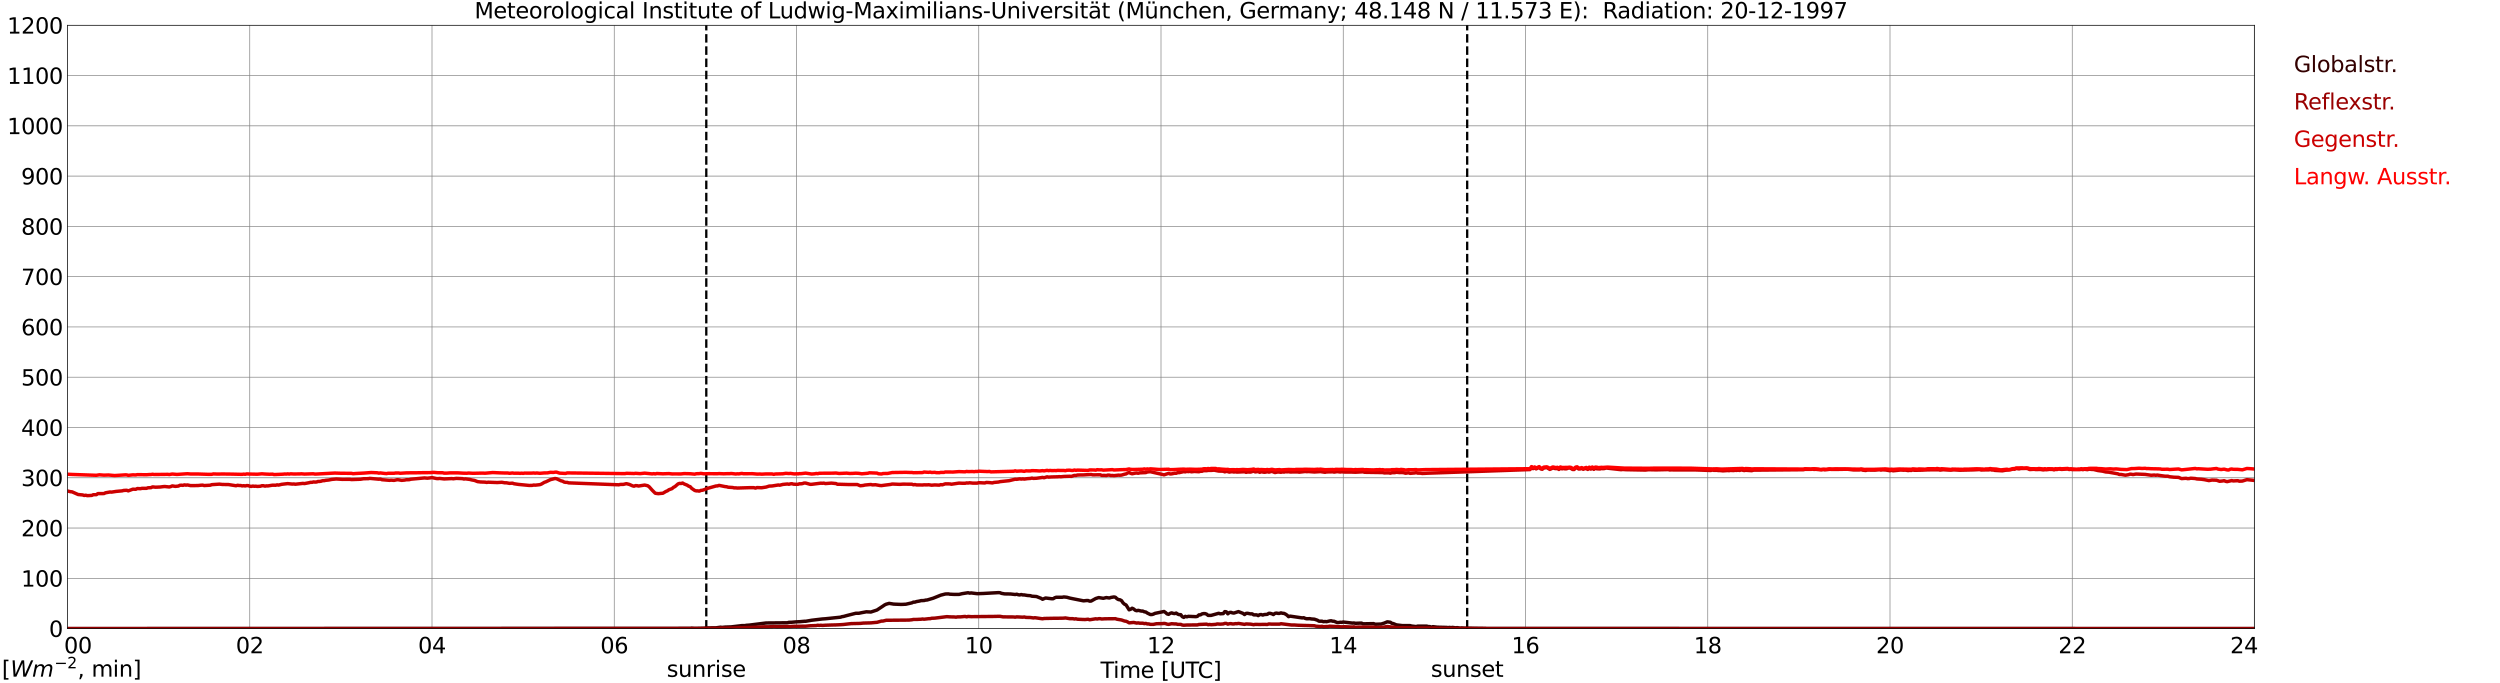 <?xml version="1.0" encoding="utf-8" standalone="no"?>
<!DOCTYPE svg PUBLIC "-//W3C//DTD SVG 1.1//EN"
  "http://www.w3.org/Graphics/SVG/1.1/DTD/svg11.dtd">
<svg xmlns:xlink="http://www.w3.org/1999/xlink" width="1085.4pt" height="296.64pt" viewBox="0 0 1085.4 296.64" xmlns="http://www.w3.org/2000/svg" version="1.1">
 <defs>
  <style type="text/css">*{stroke-linejoin: round; stroke-linecap: butt}</style>
 </defs>
 <g id="figure_1">
  <g id="patch_1">
   <path d="M 0 296.64 
L 1085.4 296.64 
L 1085.4 0 
L 0 0 
z
" style="fill: #ffffff"/>
  </g>
  <g id="axes_1">
   <g id="patch_2">
    <path d="M 29.306 272.909 
L 978.814 272.909 
L 978.814 10.976 
L 29.306 10.976 
z
" style="fill: #ffffff"/>
   </g>
   <g id="patch_3">
    <path d="M 978.814 272.909 
L 978.814 272.909 
L 978.814 10.976 
L 978.814 10.976 
z
" clip-path="url(#pb0f5111c1d)" style="fill: #d3d3d3; opacity: 0.25; stroke: #d3d3d3; stroke-linejoin: miter"/>
   </g>
   <g id="matplotlib.axis_1">
    <g id="xtick_1">
     <g id="line2d_1">
      <path d="M 29.306 272.909 
L 29.306 10.976 
" clip-path="url(#pb0f5111c1d)" style="fill: none; stroke: #808080; stroke-width: 0.3; stroke-linecap: square"/>
     </g>
     <g id="line2d_2"/>
     <g id="text_1">
      <!--    00 -->
      <g transform="translate(18.733 283.627) scale(0.095 -0.095)">
       <defs>
        <path id="DejaVuSans-20" transform="scale(0.016)"/>
        <path id="DejaVuSans-30" d="M 2034 4250 
Q 1547 4250 1301 3770 
Q 1056 3291 1056 2328 
Q 1056 1369 1301 889 
Q 1547 409 2034 409 
Q 2525 409 2770 889 
Q 3016 1369 3016 2328 
Q 3016 3291 2770 3770 
Q 2525 4250 2034 4250 
z
M 2034 4750 
Q 2819 4750 3233 4129 
Q 3647 3509 3647 2328 
Q 3647 1150 3233 529 
Q 2819 -91 2034 -91 
Q 1250 -91 836 529 
Q 422 1150 422 2328 
Q 422 3509 836 4129 
Q 1250 4750 2034 4750 
z
" transform="scale(0.016)"/>
       </defs>
       <use xlink:href="#DejaVuSans-20"/>
       <use xlink:href="#DejaVuSans-20" transform="translate(31.787 0)"/>
       <use xlink:href="#DejaVuSans-20" transform="translate(63.574 0)"/>
       <use xlink:href="#DejaVuSans-30" transform="translate(95.361 0)"/>
       <use xlink:href="#DejaVuSans-30" transform="translate(158.984 0)"/>
      </g>
     </g>
    </g>
    <g id="xtick_2">
     <g id="line2d_3">
      <path d="M 108.431 272.909 
L 108.431 10.976 
" clip-path="url(#pb0f5111c1d)" style="fill: none; stroke: #808080; stroke-width: 0.3; stroke-linecap: square"/>
     </g>
     <g id="line2d_4"/>
     <g id="text_2">
      <!-- 02 -->
      <g transform="translate(102.387 283.627) scale(0.095 -0.095)">
       <defs>
        <path id="DejaVuSans-32" d="M 1228 531 
L 3431 531 
L 3431 0 
L 469 0 
L 469 531 
Q 828 903 1448 1529 
Q 2069 2156 2228 2338 
Q 2531 2678 2651 2914 
Q 2772 3150 2772 3378 
Q 2772 3750 2511 3984 
Q 2250 4219 1831 4219 
Q 1534 4219 1204 4116 
Q 875 4013 500 3803 
L 500 4441 
Q 881 4594 1212 4672 
Q 1544 4750 1819 4750 
Q 2544 4750 2975 4387 
Q 3406 4025 3406 3419 
Q 3406 3131 3298 2873 
Q 3191 2616 2906 2266 
Q 2828 2175 2409 1742 
Q 1991 1309 1228 531 
z
" transform="scale(0.016)"/>
       </defs>
       <use xlink:href="#DejaVuSans-30"/>
       <use xlink:href="#DejaVuSans-32" transform="translate(63.623 0)"/>
      </g>
     </g>
    </g>
    <g id="xtick_3">
     <g id="line2d_5">
      <path d="M 187.557 272.909 
L 187.557 10.976 
" clip-path="url(#pb0f5111c1d)" style="fill: none; stroke: #808080; stroke-width: 0.3; stroke-linecap: square"/>
     </g>
     <g id="line2d_6"/>
     <g id="text_3">
      <!-- 04 -->
      <g transform="translate(181.513 283.627) scale(0.095 -0.095)">
       <defs>
        <path id="DejaVuSans-34" d="M 2419 4116 
L 825 1625 
L 2419 1625 
L 2419 4116 
z
M 2253 4666 
L 3047 4666 
L 3047 1625 
L 3713 1625 
L 3713 1100 
L 3047 1100 
L 3047 0 
L 2419 0 
L 2419 1100 
L 313 1100 
L 313 1709 
L 2253 4666 
z
" transform="scale(0.016)"/>
       </defs>
       <use xlink:href="#DejaVuSans-30"/>
       <use xlink:href="#DejaVuSans-34" transform="translate(63.623 0)"/>
      </g>
     </g>
    </g>
    <g id="xtick_4">
     <g id="line2d_7">
      <path d="M 266.683 272.909 
L 266.683 10.976 
" clip-path="url(#pb0f5111c1d)" style="fill: none; stroke: #808080; stroke-width: 0.3; stroke-linecap: square"/>
     </g>
     <g id="line2d_8"/>
     <g id="text_4">
      <!-- 06 -->
      <g transform="translate(260.638 283.627) scale(0.095 -0.095)">
       <defs>
        <path id="DejaVuSans-36" d="M 2113 2584 
Q 1688 2584 1439 2293 
Q 1191 2003 1191 1497 
Q 1191 994 1439 701 
Q 1688 409 2113 409 
Q 2538 409 2786 701 
Q 3034 994 3034 1497 
Q 3034 2003 2786 2293 
Q 2538 2584 2113 2584 
z
M 3366 4563 
L 3366 3988 
Q 3128 4100 2886 4159 
Q 2644 4219 2406 4219 
Q 1781 4219 1451 3797 
Q 1122 3375 1075 2522 
Q 1259 2794 1537 2939 
Q 1816 3084 2150 3084 
Q 2853 3084 3261 2657 
Q 3669 2231 3669 1497 
Q 3669 778 3244 343 
Q 2819 -91 2113 -91 
Q 1303 -91 875 529 
Q 447 1150 447 2328 
Q 447 3434 972 4092 
Q 1497 4750 2381 4750 
Q 2619 4750 2861 4703 
Q 3103 4656 3366 4563 
z
" transform="scale(0.016)"/>
       </defs>
       <use xlink:href="#DejaVuSans-30"/>
       <use xlink:href="#DejaVuSans-36" transform="translate(63.623 0)"/>
      </g>
     </g>
    </g>
    <g id="xtick_5">
     <g id="line2d_9">
      <path d="M 345.808 272.909 
L 345.808 10.976 
" clip-path="url(#pb0f5111c1d)" style="fill: none; stroke: #808080; stroke-width: 0.3; stroke-linecap: square"/>
     </g>
     <g id="line2d_10"/>
     <g id="text_5">
      <!-- 08 -->
      <g transform="translate(339.764 283.627) scale(0.095 -0.095)">
       <defs>
        <path id="DejaVuSans-38" d="M 2034 2216 
Q 1584 2216 1326 1975 
Q 1069 1734 1069 1313 
Q 1069 891 1326 650 
Q 1584 409 2034 409 
Q 2484 409 2743 651 
Q 3003 894 3003 1313 
Q 3003 1734 2745 1975 
Q 2488 2216 2034 2216 
z
M 1403 2484 
Q 997 2584 770 2862 
Q 544 3141 544 3541 
Q 544 4100 942 4425 
Q 1341 4750 2034 4750 
Q 2731 4750 3128 4425 
Q 3525 4100 3525 3541 
Q 3525 3141 3298 2862 
Q 3072 2584 2669 2484 
Q 3125 2378 3379 2068 
Q 3634 1759 3634 1313 
Q 3634 634 3220 271 
Q 2806 -91 2034 -91 
Q 1263 -91 848 271 
Q 434 634 434 1313 
Q 434 1759 690 2068 
Q 947 2378 1403 2484 
z
M 1172 3481 
Q 1172 3119 1398 2916 
Q 1625 2713 2034 2713 
Q 2441 2713 2670 2916 
Q 2900 3119 2900 3481 
Q 2900 3844 2670 4047 
Q 2441 4250 2034 4250 
Q 1625 4250 1398 4047 
Q 1172 3844 1172 3481 
z
" transform="scale(0.016)"/>
       </defs>
       <use xlink:href="#DejaVuSans-30"/>
       <use xlink:href="#DejaVuSans-38" transform="translate(63.623 0)"/>
      </g>
     </g>
    </g>
    <g id="xtick_6">
     <g id="line2d_11">
      <path d="M 424.934 272.909 
L 424.934 10.976 
" clip-path="url(#pb0f5111c1d)" style="fill: none; stroke: #808080; stroke-width: 0.3; stroke-linecap: square"/>
     </g>
     <g id="line2d_12"/>
     <g id="text_6">
      <!-- 10 -->
      <g transform="translate(418.89 283.627) scale(0.095 -0.095)">
       <defs>
        <path id="DejaVuSans-31" d="M 794 531 
L 1825 531 
L 1825 4091 
L 703 3866 
L 703 4441 
L 1819 4666 
L 2450 4666 
L 2450 531 
L 3481 531 
L 3481 0 
L 794 0 
L 794 531 
z
" transform="scale(0.016)"/>
       </defs>
       <use xlink:href="#DejaVuSans-31"/>
       <use xlink:href="#DejaVuSans-30" transform="translate(63.623 0)"/>
      </g>
     </g>
    </g>
    <g id="xtick_7">
     <g id="line2d_13">
      <path d="M 504.06 272.909 
L 504.06 10.976 
" clip-path="url(#pb0f5111c1d)" style="fill: none; stroke: #808080; stroke-width: 0.3; stroke-linecap: square"/>
     </g>
     <g id="line2d_14"/>
     <g id="text_7">
      <!-- 12 -->
      <g transform="translate(498.015 283.627) scale(0.095 -0.095)">
       <use xlink:href="#DejaVuSans-31"/>
       <use xlink:href="#DejaVuSans-32" transform="translate(63.623 0)"/>
      </g>
     </g>
    </g>
    <g id="xtick_8">
     <g id="line2d_15">
      <path d="M 583.185 272.909 
L 583.185 10.976 
" clip-path="url(#pb0f5111c1d)" style="fill: none; stroke: #808080; stroke-width: 0.3; stroke-linecap: square"/>
     </g>
     <g id="line2d_16"/>
     <g id="text_8">
      <!-- 14 -->
      <g transform="translate(577.141 283.627) scale(0.095 -0.095)">
       <use xlink:href="#DejaVuSans-31"/>
       <use xlink:href="#DejaVuSans-34" transform="translate(63.623 0)"/>
      </g>
     </g>
    </g>
    <g id="xtick_9">
     <g id="line2d_17">
      <path d="M 662.311 272.909 
L 662.311 10.976 
" clip-path="url(#pb0f5111c1d)" style="fill: none; stroke: #808080; stroke-width: 0.3; stroke-linecap: square"/>
     </g>
     <g id="line2d_18"/>
     <g id="text_9">
      <!-- 16 -->
      <g transform="translate(656.267 283.627) scale(0.095 -0.095)">
       <use xlink:href="#DejaVuSans-31"/>
       <use xlink:href="#DejaVuSans-36" transform="translate(63.623 0)"/>
      </g>
     </g>
    </g>
    <g id="xtick_10">
     <g id="line2d_19">
      <path d="M 741.437 272.909 
L 741.437 10.976 
" clip-path="url(#pb0f5111c1d)" style="fill: none; stroke: #808080; stroke-width: 0.3; stroke-linecap: square"/>
     </g>
     <g id="line2d_20"/>
     <g id="text_10">
      <!-- 18 -->
      <g transform="translate(735.392 283.627) scale(0.095 -0.095)">
       <use xlink:href="#DejaVuSans-31"/>
       <use xlink:href="#DejaVuSans-38" transform="translate(63.623 0)"/>
      </g>
     </g>
    </g>
    <g id="xtick_11">
     <g id="line2d_21">
      <path d="M 820.562 272.909 
L 820.562 10.976 
" clip-path="url(#pb0f5111c1d)" style="fill: none; stroke: #808080; stroke-width: 0.3; stroke-linecap: square"/>
     </g>
     <g id="line2d_22"/>
     <g id="text_11">
      <!-- 20 -->
      <g transform="translate(814.518 283.627) scale(0.095 -0.095)">
       <use xlink:href="#DejaVuSans-32"/>
       <use xlink:href="#DejaVuSans-30" transform="translate(63.623 0)"/>
      </g>
     </g>
    </g>
    <g id="xtick_12">
     <g id="line2d_23">
      <path d="M 899.688 272.909 
L 899.688 10.976 
" clip-path="url(#pb0f5111c1d)" style="fill: none; stroke: #808080; stroke-width: 0.3; stroke-linecap: square"/>
     </g>
     <g id="line2d_24"/>
     <g id="text_12">
      <!-- 22 -->
      <g transform="translate(893.644 283.627) scale(0.095 -0.095)">
       <use xlink:href="#DejaVuSans-32"/>
       <use xlink:href="#DejaVuSans-32" transform="translate(63.623 0)"/>
      </g>
     </g>
    </g>
    <g id="xtick_13">
     <g id="line2d_25">
      <path d="M 978.814 272.909 
L 978.814 10.976 
" clip-path="url(#pb0f5111c1d)" style="fill: none; stroke: #808080; stroke-width: 0.3; stroke-linecap: square"/>
     </g>
     <g id="line2d_26"/>
     <g id="text_13">
      <!-- 24    -->
      <g transform="translate(968.241 283.627) scale(0.095 -0.095)">
       <use xlink:href="#DejaVuSans-32"/>
       <use xlink:href="#DejaVuSans-34" transform="translate(63.623 0)"/>
       <use xlink:href="#DejaVuSans-20" transform="translate(127.246 0)"/>
       <use xlink:href="#DejaVuSans-20" transform="translate(159.033 0)"/>
       <use xlink:href="#DejaVuSans-20" transform="translate(190.82 0)"/>
      </g>
     </g>
    </g>
    <g id="text_14">
     <!-- Time [UTC] -->
     <g transform="translate(477.806 294.322) scale(0.095 -0.095)">
      <defs>
       <path id="DejaVuSans-54" d="M -19 4666 
L 3928 4666 
L 3928 4134 
L 2272 4134 
L 2272 0 
L 1638 0 
L 1638 4134 
L -19 4134 
L -19 4666 
z
" transform="scale(0.016)"/>
       <path id="DejaVuSans-69" d="M 603 3500 
L 1178 3500 
L 1178 0 
L 603 0 
L 603 3500 
z
M 603 4863 
L 1178 4863 
L 1178 4134 
L 603 4134 
L 603 4863 
z
" transform="scale(0.016)"/>
       <path id="DejaVuSans-6d" d="M 3328 2828 
Q 3544 3216 3844 3400 
Q 4144 3584 4550 3584 
Q 5097 3584 5394 3201 
Q 5691 2819 5691 2113 
L 5691 0 
L 5113 0 
L 5113 2094 
Q 5113 2597 4934 2840 
Q 4756 3084 4391 3084 
Q 3944 3084 3684 2787 
Q 3425 2491 3425 1978 
L 3425 0 
L 2847 0 
L 2847 2094 
Q 2847 2600 2669 2842 
Q 2491 3084 2119 3084 
Q 1678 3084 1418 2786 
Q 1159 2488 1159 1978 
L 1159 0 
L 581 0 
L 581 3500 
L 1159 3500 
L 1159 2956 
Q 1356 3278 1631 3431 
Q 1906 3584 2284 3584 
Q 2666 3584 2933 3390 
Q 3200 3197 3328 2828 
z
" transform="scale(0.016)"/>
       <path id="DejaVuSans-65" d="M 3597 1894 
L 3597 1613 
L 953 1613 
Q 991 1019 1311 708 
Q 1631 397 2203 397 
Q 2534 397 2845 478 
Q 3156 559 3463 722 
L 3463 178 
Q 3153 47 2828 -22 
Q 2503 -91 2169 -91 
Q 1331 -91 842 396 
Q 353 884 353 1716 
Q 353 2575 817 3079 
Q 1281 3584 2069 3584 
Q 2775 3584 3186 3129 
Q 3597 2675 3597 1894 
z
M 3022 2063 
Q 3016 2534 2758 2815 
Q 2500 3097 2075 3097 
Q 1594 3097 1305 2825 
Q 1016 2553 972 2059 
L 3022 2063 
z
" transform="scale(0.016)"/>
       <path id="DejaVuSans-5b" d="M 550 4863 
L 1875 4863 
L 1875 4416 
L 1125 4416 
L 1125 -397 
L 1875 -397 
L 1875 -844 
L 550 -844 
L 550 4863 
z
" transform="scale(0.016)"/>
       <path id="DejaVuSans-55" d="M 556 4666 
L 1191 4666 
L 1191 1831 
Q 1191 1081 1462 751 
Q 1734 422 2344 422 
Q 2950 422 3222 751 
Q 3494 1081 3494 1831 
L 3494 4666 
L 4128 4666 
L 4128 1753 
Q 4128 841 3676 375 
Q 3225 -91 2344 -91 
Q 1459 -91 1007 375 
Q 556 841 556 1753 
L 556 4666 
z
" transform="scale(0.016)"/>
       <path id="DejaVuSans-43" d="M 4122 4306 
L 4122 3641 
Q 3803 3938 3442 4084 
Q 3081 4231 2675 4231 
Q 1875 4231 1450 3742 
Q 1025 3253 1025 2328 
Q 1025 1406 1450 917 
Q 1875 428 2675 428 
Q 3081 428 3442 575 
Q 3803 722 4122 1019 
L 4122 359 
Q 3791 134 3420 21 
Q 3050 -91 2638 -91 
Q 1578 -91 968 557 
Q 359 1206 359 2328 
Q 359 3453 968 4101 
Q 1578 4750 2638 4750 
Q 3056 4750 3426 4639 
Q 3797 4528 4122 4306 
z
" transform="scale(0.016)"/>
       <path id="DejaVuSans-5d" d="M 1947 4863 
L 1947 -844 
L 622 -844 
L 622 -397 
L 1369 -397 
L 1369 4416 
L 622 4416 
L 622 4863 
L 1947 4863 
z
" transform="scale(0.016)"/>
      </defs>
      <use xlink:href="#DejaVuSans-54"/>
      <use xlink:href="#DejaVuSans-69" transform="translate(57.959 0)"/>
      <use xlink:href="#DejaVuSans-6d" transform="translate(85.742 0)"/>
      <use xlink:href="#DejaVuSans-65" transform="translate(183.154 0)"/>
      <use xlink:href="#DejaVuSans-20" transform="translate(244.678 0)"/>
      <use xlink:href="#DejaVuSans-5b" transform="translate(276.465 0)"/>
      <use xlink:href="#DejaVuSans-55" transform="translate(315.479 0)"/>
      <use xlink:href="#DejaVuSans-54" transform="translate(388.672 0)"/>
      <use xlink:href="#DejaVuSans-43" transform="translate(443.881 0)"/>
      <use xlink:href="#DejaVuSans-5d" transform="translate(513.705 0)"/>
     </g>
    </g>
   </g>
   <g id="matplotlib.axis_2">
    <g id="ytick_1">
     <g id="line2d_27">
      <path d="M 29.306 272.909 
L 978.814 272.909 
" clip-path="url(#pb0f5111c1d)" style="fill: none; stroke: #808080; stroke-width: 0.3; stroke-linecap: square"/>
     </g>
     <g id="line2d_28"/>
     <g id="text_15">
      <!-- 0 -->
      <g transform="translate(21.261 276.518) scale(0.095 -0.095)">
       <use xlink:href="#DejaVuSans-30"/>
      </g>
     </g>
    </g>
    <g id="ytick_2">
     <g id="line2d_29">
      <path d="M 29.306 251.081 
L 978.814 251.081 
" clip-path="url(#pb0f5111c1d)" style="fill: none; stroke: #808080; stroke-width: 0.3; stroke-linecap: square"/>
     </g>
     <g id="line2d_30"/>
     <g id="text_16">
      <!-- 100 -->
      <g transform="translate(9.173 254.69) scale(0.095 -0.095)">
       <use xlink:href="#DejaVuSans-31"/>
       <use xlink:href="#DejaVuSans-30" transform="translate(63.623 0)"/>
       <use xlink:href="#DejaVuSans-30" transform="translate(127.246 0)"/>
      </g>
     </g>
    </g>
    <g id="ytick_3">
     <g id="line2d_31">
      <path d="M 29.306 229.253 
L 978.814 229.253 
" clip-path="url(#pb0f5111c1d)" style="fill: none; stroke: #808080; stroke-width: 0.3; stroke-linecap: square"/>
     </g>
     <g id="line2d_32"/>
     <g id="text_17">
      <!-- 200 -->
      <g transform="translate(9.173 232.863) scale(0.095 -0.095)">
       <use xlink:href="#DejaVuSans-32"/>
       <use xlink:href="#DejaVuSans-30" transform="translate(63.623 0)"/>
       <use xlink:href="#DejaVuSans-30" transform="translate(127.246 0)"/>
      </g>
     </g>
    </g>
    <g id="ytick_4">
     <g id="line2d_33">
      <path d="M 29.306 207.426 
L 978.814 207.426 
" clip-path="url(#pb0f5111c1d)" style="fill: none; stroke: #808080; stroke-width: 0.3; stroke-linecap: square"/>
     </g>
     <g id="line2d_34"/>
     <g id="text_18">
      <!-- 300 -->
      <g transform="translate(9.173 211.035) scale(0.095 -0.095)">
       <defs>
        <path id="DejaVuSans-33" d="M 2597 2516 
Q 3050 2419 3304 2112 
Q 3559 1806 3559 1356 
Q 3559 666 3084 287 
Q 2609 -91 1734 -91 
Q 1441 -91 1130 -33 
Q 819 25 488 141 
L 488 750 
Q 750 597 1062 519 
Q 1375 441 1716 441 
Q 2309 441 2620 675 
Q 2931 909 2931 1356 
Q 2931 1769 2642 2001 
Q 2353 2234 1838 2234 
L 1294 2234 
L 1294 2753 
L 1863 2753 
Q 2328 2753 2575 2939 
Q 2822 3125 2822 3475 
Q 2822 3834 2567 4026 
Q 2313 4219 1838 4219 
Q 1578 4219 1281 4162 
Q 984 4106 628 3988 
L 628 4550 
Q 988 4650 1302 4700 
Q 1616 4750 1894 4750 
Q 2613 4750 3031 4423 
Q 3450 4097 3450 3541 
Q 3450 3153 3228 2886 
Q 3006 2619 2597 2516 
z
" transform="scale(0.016)"/>
       </defs>
       <use xlink:href="#DejaVuSans-33"/>
       <use xlink:href="#DejaVuSans-30" transform="translate(63.623 0)"/>
       <use xlink:href="#DejaVuSans-30" transform="translate(127.246 0)"/>
      </g>
     </g>
    </g>
    <g id="ytick_5">
     <g id="line2d_35">
      <path d="M 29.306 185.598 
L 978.814 185.598 
" clip-path="url(#pb0f5111c1d)" style="fill: none; stroke: #808080; stroke-width: 0.3; stroke-linecap: square"/>
     </g>
     <g id="line2d_36"/>
     <g id="text_19">
      <!-- 400 -->
      <g transform="translate(9.173 189.207) scale(0.095 -0.095)">
       <use xlink:href="#DejaVuSans-34"/>
       <use xlink:href="#DejaVuSans-30" transform="translate(63.623 0)"/>
       <use xlink:href="#DejaVuSans-30" transform="translate(127.246 0)"/>
      </g>
     </g>
    </g>
    <g id="ytick_6">
     <g id="line2d_37">
      <path d="M 29.306 163.77 
L 978.814 163.77 
" clip-path="url(#pb0f5111c1d)" style="fill: none; stroke: #808080; stroke-width: 0.3; stroke-linecap: square"/>
     </g>
     <g id="line2d_38"/>
     <g id="text_20">
      <!-- 500 -->
      <g transform="translate(9.173 167.379) scale(0.095 -0.095)">
       <defs>
        <path id="DejaVuSans-35" d="M 691 4666 
L 3169 4666 
L 3169 4134 
L 1269 4134 
L 1269 2991 
Q 1406 3038 1543 3061 
Q 1681 3084 1819 3084 
Q 2600 3084 3056 2656 
Q 3513 2228 3513 1497 
Q 3513 744 3044 326 
Q 2575 -91 1722 -91 
Q 1428 -91 1123 -41 
Q 819 9 494 109 
L 494 744 
Q 775 591 1075 516 
Q 1375 441 1709 441 
Q 2250 441 2565 725 
Q 2881 1009 2881 1497 
Q 2881 1984 2565 2268 
Q 2250 2553 1709 2553 
Q 1456 2553 1204 2497 
Q 953 2441 691 2322 
L 691 4666 
z
" transform="scale(0.016)"/>
       </defs>
       <use xlink:href="#DejaVuSans-35"/>
       <use xlink:href="#DejaVuSans-30" transform="translate(63.623 0)"/>
       <use xlink:href="#DejaVuSans-30" transform="translate(127.246 0)"/>
      </g>
     </g>
    </g>
    <g id="ytick_7">
     <g id="line2d_39">
      <path d="M 29.306 141.942 
L 978.814 141.942 
" clip-path="url(#pb0f5111c1d)" style="fill: none; stroke: #808080; stroke-width: 0.3; stroke-linecap: square"/>
     </g>
     <g id="line2d_40"/>
     <g id="text_21">
      <!-- 600 -->
      <g transform="translate(9.173 145.551) scale(0.095 -0.095)">
       <use xlink:href="#DejaVuSans-36"/>
       <use xlink:href="#DejaVuSans-30" transform="translate(63.623 0)"/>
       <use xlink:href="#DejaVuSans-30" transform="translate(127.246 0)"/>
      </g>
     </g>
    </g>
    <g id="ytick_8">
     <g id="line2d_41">
      <path d="M 29.306 120.114 
L 978.814 120.114 
" clip-path="url(#pb0f5111c1d)" style="fill: none; stroke: #808080; stroke-width: 0.3; stroke-linecap: square"/>
     </g>
     <g id="line2d_42"/>
     <g id="text_22">
      <!-- 700 -->
      <g transform="translate(9.173 123.724) scale(0.095 -0.095)">
       <defs>
        <path id="DejaVuSans-37" d="M 525 4666 
L 3525 4666 
L 3525 4397 
L 1831 0 
L 1172 0 
L 2766 4134 
L 525 4134 
L 525 4666 
z
" transform="scale(0.016)"/>
       </defs>
       <use xlink:href="#DejaVuSans-37"/>
       <use xlink:href="#DejaVuSans-30" transform="translate(63.623 0)"/>
       <use xlink:href="#DejaVuSans-30" transform="translate(127.246 0)"/>
      </g>
     </g>
    </g>
    <g id="ytick_9">
     <g id="line2d_43">
      <path d="M 29.306 98.287 
L 978.814 98.287 
" clip-path="url(#pb0f5111c1d)" style="fill: none; stroke: #808080; stroke-width: 0.3; stroke-linecap: square"/>
     </g>
     <g id="line2d_44"/>
     <g id="text_23">
      <!-- 800 -->
      <g transform="translate(9.173 101.896) scale(0.095 -0.095)">
       <use xlink:href="#DejaVuSans-38"/>
       <use xlink:href="#DejaVuSans-30" transform="translate(63.623 0)"/>
       <use xlink:href="#DejaVuSans-30" transform="translate(127.246 0)"/>
      </g>
     </g>
    </g>
    <g id="ytick_10">
     <g id="line2d_45">
      <path d="M 29.306 76.459 
L 978.814 76.459 
" clip-path="url(#pb0f5111c1d)" style="fill: none; stroke: #808080; stroke-width: 0.3; stroke-linecap: square"/>
     </g>
     <g id="line2d_46"/>
     <g id="text_24">
      <!-- 900 -->
      <g transform="translate(9.173 80.068) scale(0.095 -0.095)">
       <defs>
        <path id="DejaVuSans-39" d="M 703 97 
L 703 672 
Q 941 559 1184 500 
Q 1428 441 1663 441 
Q 2288 441 2617 861 
Q 2947 1281 2994 2138 
Q 2813 1869 2534 1725 
Q 2256 1581 1919 1581 
Q 1219 1581 811 2004 
Q 403 2428 403 3163 
Q 403 3881 828 4315 
Q 1253 4750 1959 4750 
Q 2769 4750 3195 4129 
Q 3622 3509 3622 2328 
Q 3622 1225 3098 567 
Q 2575 -91 1691 -91 
Q 1453 -91 1209 -44 
Q 966 3 703 97 
z
M 1959 2075 
Q 2384 2075 2632 2365 
Q 2881 2656 2881 3163 
Q 2881 3666 2632 3958 
Q 2384 4250 1959 4250 
Q 1534 4250 1286 3958 
Q 1038 3666 1038 3163 
Q 1038 2656 1286 2365 
Q 1534 2075 1959 2075 
z
" transform="scale(0.016)"/>
       </defs>
       <use xlink:href="#DejaVuSans-39"/>
       <use xlink:href="#DejaVuSans-30" transform="translate(63.623 0)"/>
       <use xlink:href="#DejaVuSans-30" transform="translate(127.246 0)"/>
      </g>
     </g>
    </g>
    <g id="ytick_11">
     <g id="line2d_47">
      <path d="M 29.306 54.631 
L 978.814 54.631 
" clip-path="url(#pb0f5111c1d)" style="fill: none; stroke: #808080; stroke-width: 0.3; stroke-linecap: square"/>
     </g>
     <g id="line2d_48"/>
     <g id="text_25">
      <!-- 1000 -->
      <g transform="translate(3.128 58.24) scale(0.095 -0.095)">
       <use xlink:href="#DejaVuSans-31"/>
       <use xlink:href="#DejaVuSans-30" transform="translate(63.623 0)"/>
       <use xlink:href="#DejaVuSans-30" transform="translate(127.246 0)"/>
       <use xlink:href="#DejaVuSans-30" transform="translate(190.869 0)"/>
      </g>
     </g>
    </g>
    <g id="ytick_12">
     <g id="line2d_49">
      <path d="M 29.306 32.803 
L 978.814 32.803 
" clip-path="url(#pb0f5111c1d)" style="fill: none; stroke: #808080; stroke-width: 0.3; stroke-linecap: square"/>
     </g>
     <g id="line2d_50"/>
     <g id="text_26">
      <!-- 1100 -->
      <g transform="translate(3.128 36.413) scale(0.095 -0.095)">
       <use xlink:href="#DejaVuSans-31"/>
       <use xlink:href="#DejaVuSans-31" transform="translate(63.623 0)"/>
       <use xlink:href="#DejaVuSans-30" transform="translate(127.246 0)"/>
       <use xlink:href="#DejaVuSans-30" transform="translate(190.869 0)"/>
      </g>
     </g>
    </g>
    <g id="ytick_13">
     <g id="line2d_51">
      <path d="M 29.306 10.976 
L 978.814 10.976 
" clip-path="url(#pb0f5111c1d)" style="fill: none; stroke: #808080; stroke-width: 0.3; stroke-linecap: square"/>
     </g>
     <g id="line2d_52"/>
     <g id="text_27">
      <!-- 1200 -->
      <g transform="translate(3.128 14.585) scale(0.095 -0.095)">
       <use xlink:href="#DejaVuSans-31"/>
       <use xlink:href="#DejaVuSans-32" transform="translate(63.623 0)"/>
       <use xlink:href="#DejaVuSans-30" transform="translate(127.246 0)"/>
       <use xlink:href="#DejaVuSans-30" transform="translate(190.869 0)"/>
      </g>
     </g>
    </g>
   </g>
   <g id="line2d_53">
    <path d="M 306.641 272.909 
L 306.641 10.976 
" clip-path="url(#pb0f5111c1d)" style="fill: none; stroke-dasharray: 3.7,1.6; stroke-dashoffset: 0; stroke: #000000"/>
   </g>
   <g id="line2d_54">
    <path d="M 636.991 272.909 
L 636.991 10.976 
" clip-path="url(#pb0f5111c1d)" style="fill: none; stroke-dasharray: 3.7,1.6; stroke-dashoffset: 0; stroke: #000000"/>
   </g>
   <g id="line2d_55">
    <path d="M 29.306 272.909 
L 299.652 272.806 
L 300.311 272.715 
L 301.63 272.806 
L 306.246 272.715 
L 307.564 272.623 
L 310.861 272.577 
L 312.839 272.302 
L 313.499 272.394 
L 314.818 272.256 
L 317.455 272.164 
L 322.071 271.617 
L 323.39 271.617 
L 324.049 271.479 
L 325.368 271.387 
L 332.621 270.473 
L 341.852 270.381 
L 342.512 270.198 
L 343.83 270.152 
L 345.808 269.969 
L 347.127 269.923 
L 349.105 269.739 
L 349.765 269.739 
L 352.402 269.283 
L 357.018 268.733 
L 358.337 268.641 
L 360.974 268.366 
L 363.612 268.094 
L 364.93 267.956 
L 365.59 267.727 
L 366.249 267.635 
L 367.568 267.269 
L 371.524 266.262 
L 372.843 266.262 
L 374.162 265.987 
L 376.14 265.623 
L 378.118 265.712 
L 380.756 264.843 
L 383.393 263.104 
L 384.053 262.648 
L 384.712 262.327 
L 386.031 261.96 
L 388.009 262.281 
L 391.306 262.418 
L 393.284 262.327 
L 395.921 261.733 
L 396.581 261.412 
L 397.24 261.412 
L 397.899 261.183 
L 399.218 260.954 
L 399.878 260.77 
L 401.196 260.725 
L 401.856 260.541 
L 402.515 260.498 
L 405.153 259.718 
L 408.45 258.391 
L 410.428 257.889 
L 411.746 257.843 
L 412.406 257.979 
L 414.384 258.07 
L 415.703 258.07 
L 416.362 258.07 
L 417.681 257.752 
L 420.318 257.339 
L 420.978 257.522 
L 421.637 257.431 
L 424.275 257.752 
L 426.912 257.66 
L 433.506 257.293 
L 434.165 257.339 
L 434.825 257.614 
L 436.144 257.843 
L 438.781 257.889 
L 440.759 258.116 
L 441.419 257.979 
L 442.078 258.208 
L 442.737 258.299 
L 443.397 258.116 
L 444.056 258.299 
L 444.716 258.299 
L 446.034 258.529 
L 447.353 258.62 
L 448.012 258.85 
L 449.991 258.987 
L 451.969 259.764 
L 452.628 260.177 
L 453.947 259.627 
L 456.584 259.947 
L 457.244 259.947 
L 457.903 259.535 
L 458.563 259.306 
L 461.2 259.306 
L 461.859 259.17 
L 463.178 259.306 
L 464.497 259.672 
L 465.816 259.947 
L 470.431 260.862 
L 471.75 260.725 
L 472.409 260.725 
L 473.069 261 
L 473.728 260.954 
L 475.047 260.223 
L 475.706 259.856 
L 477.025 259.443 
L 479.003 259.764 
L 480.322 259.443 
L 481.641 259.627 
L 482.3 259.397 
L 483.619 259.17 
L 484.278 259.306 
L 484.938 259.947 
L 485.597 260.314 
L 486.256 260.406 
L 486.916 260.77 
L 487.575 261.733 
L 488.235 262.327 
L 488.894 262.648 
L 490.213 264.752 
L 490.872 264.523 
L 491.532 264.066 
L 492.191 264.385 
L 492.85 264.935 
L 493.51 265.164 
L 494.169 264.981 
L 495.488 265.302 
L 496.147 265.302 
L 496.807 265.623 
L 497.466 265.712 
L 498.125 266.171 
L 499.444 266.812 
L 500.103 266.812 
L 500.763 266.629 
L 501.422 266.308 
L 505.379 265.485 
L 506.038 265.941 
L 506.697 266.537 
L 507.357 266.721 
L 508.016 266.308 
L 508.675 266.079 
L 509.335 266.308 
L 509.994 266.4 
L 510.654 266.171 
L 511.313 266.629 
L 511.972 266.858 
L 512.632 266.858 
L 513.291 267.727 
L 513.95 268.048 
L 514.61 267.589 
L 515.269 267.819 
L 515.929 267.589 
L 519.226 267.727 
L 519.885 267.589 
L 520.544 266.948 
L 521.204 266.948 
L 521.863 266.537 
L 522.522 266.4 
L 523.182 266.4 
L 523.841 266.629 
L 524.501 267.177 
L 525.819 267.177 
L 527.138 266.812 
L 529.116 266.262 
L 529.776 266.491 
L 531.094 266.4 
L 531.754 265.531 
L 532.413 265.623 
L 533.073 266.491 
L 533.732 265.941 
L 534.391 265.85 
L 535.051 266.079 
L 535.71 266.171 
L 537.688 265.531 
L 539.666 266.308 
L 540.326 266.812 
L 540.985 266.308 
L 541.644 266.262 
L 542.963 266.537 
L 543.623 266.491 
L 544.282 266.948 
L 545.601 266.948 
L 546.26 267.269 
L 546.919 266.858 
L 547.579 266.812 
L 548.238 267.039 
L 548.898 266.812 
L 550.216 266.721 
L 550.876 266.262 
L 551.535 266.308 
L 552.195 266.491 
L 552.854 266.812 
L 553.513 266.308 
L 554.173 266.171 
L 554.832 266.308 
L 555.491 266.308 
L 556.151 266.079 
L 556.81 266.262 
L 557.47 266.308 
L 558.129 266.629 
L 558.788 267.085 
L 559.448 267.727 
L 560.107 267.498 
L 565.382 268.275 
L 566.042 268.185 
L 566.701 268.504 
L 567.36 268.641 
L 568.679 268.596 
L 569.338 268.733 
L 570.657 268.825 
L 571.976 269.283 
L 572.635 269.694 
L 573.954 269.694 
L 574.613 269.923 
L 575.273 269.831 
L 575.932 269.923 
L 577.251 269.602 
L 577.91 269.51 
L 578.57 269.694 
L 579.229 269.739 
L 580.548 270.289 
L 581.207 270.289 
L 581.867 270.152 
L 582.526 270.198 
L 583.185 270.06 
L 587.142 270.519 
L 587.801 270.473 
L 588.46 270.61 
L 591.098 270.519 
L 591.757 270.837 
L 596.373 270.748 
L 597.032 271.021 
L 599.67 270.929 
L 600.989 270.519 
L 602.307 269.969 
L 603.626 270.152 
L 604.286 270.61 
L 604.945 270.748 
L 606.264 271.296 
L 608.901 271.617 
L 612.198 271.617 
L 612.858 271.8 
L 614.836 272.029 
L 615.495 271.846 
L 619.451 271.846 
L 620.111 272.029 
L 620.77 272.029 
L 621.429 272.302 
L 622.089 272.073 
L 624.067 272.302 
L 628.023 272.394 
L 628.683 272.485 
L 629.342 272.394 
L 630.001 272.485 
L 630.661 272.394 
L 631.98 272.577 
L 632.639 272.485 
L 633.958 272.715 
L 634.617 272.623 
L 635.936 272.715 
L 643.848 272.806 
L 645.827 272.852 
L 978.154 272.909 
L 978.154 272.909 
" clip-path="url(#pb0f5111c1d)" style="fill: none; stroke: #330000; stroke-width: 1.5; stroke-linecap: square"/>
   </g>
   <g id="line2d_56">
    <path d="M 29.306 272.909 
L 304.927 272.891 
L 306.246 272.797 
L 312.18 272.797 
L 312.839 272.658 
L 314.818 272.704 
L 316.796 272.658 
L 318.114 272.658 
L 320.093 272.564 
L 321.411 272.472 
L 322.071 272.564 
L 323.39 272.472 
L 326.686 272.378 
L 331.302 272.147 
L 335.258 272.099 
L 335.918 272.007 
L 337.236 272.099 
L 343.171 272.007 
L 344.49 271.913 
L 349.765 271.868 
L 351.743 271.68 
L 354.38 271.588 
L 355.04 271.449 
L 355.699 271.54 
L 356.359 271.449 
L 357.018 271.54 
L 358.337 271.449 
L 360.974 271.355 
L 362.952 271.309 
L 364.93 271.215 
L 366.249 271.121 
L 368.227 270.89 
L 369.546 270.75 
L 373.502 270.656 
L 374.821 270.516 
L 378.118 270.425 
L 380.096 270.237 
L 380.756 270.191 
L 382.734 269.632 
L 383.393 269.632 
L 384.712 269.307 
L 394.603 269.213 
L 395.921 269.074 
L 396.581 268.934 
L 397.899 268.934 
L 399.878 268.842 
L 400.537 268.748 
L 401.196 268.842 
L 403.175 268.609 
L 403.834 268.609 
L 404.493 268.423 
L 405.812 268.375 
L 411.087 267.725 
L 412.406 267.819 
L 414.384 267.864 
L 415.043 267.958 
L 415.703 267.819 
L 417.022 267.819 
L 419 267.631 
L 419.659 267.819 
L 420.318 267.631 
L 421.637 267.725 
L 431.528 267.631 
L 433.506 267.585 
L 434.165 267.585 
L 435.484 267.819 
L 440.1 267.864 
L 440.759 267.958 
L 441.419 267.819 
L 444.056 267.958 
L 444.716 267.864 
L 445.375 268.05 
L 447.353 268.098 
L 448.672 268.283 
L 449.331 268.19 
L 452.628 268.655 
L 453.287 268.515 
L 457.903 268.423 
L 459.222 268.423 
L 461.859 268.375 
L 462.519 268.283 
L 464.497 268.609 
L 465.816 268.609 
L 466.475 268.748 
L 467.134 268.655 
L 467.794 268.842 
L 469.772 268.934 
L 471.091 268.982 
L 472.409 268.842 
L 473.069 269.074 
L 475.706 268.655 
L 476.366 268.748 
L 477.025 268.609 
L 477.685 268.609 
L 478.344 268.748 
L 479.663 268.655 
L 484.278 268.609 
L 484.938 268.842 
L 486.916 269.168 
L 488.235 269.632 
L 488.894 269.726 
L 489.553 270.006 
L 490.213 270.425 
L 492.191 270.237 
L 493.51 270.516 
L 494.169 270.425 
L 494.828 270.564 
L 496.147 270.564 
L 496.807 270.75 
L 497.466 270.656 
L 498.125 270.89 
L 498.785 270.89 
L 499.444 271.075 
L 500.763 271.075 
L 502.082 270.796 
L 504.719 270.75 
L 505.379 270.656 
L 506.038 270.75 
L 506.697 270.981 
L 507.357 271.075 
L 508.675 270.796 
L 509.994 270.89 
L 510.654 270.89 
L 511.313 271.075 
L 512.632 271.075 
L 513.291 271.355 
L 513.95 271.449 
L 515.269 271.355 
L 519.885 271.309 
L 520.544 271.121 
L 523.841 270.981 
L 524.501 271.215 
L 525.16 271.121 
L 525.819 271.215 
L 527.138 271.121 
L 527.797 271.075 
L 528.457 270.89 
L 529.776 270.981 
L 531.094 270.89 
L 531.754 270.656 
L 532.413 270.656 
L 533.073 270.981 
L 533.732 270.796 
L 534.391 270.75 
L 535.051 270.89 
L 535.71 270.89 
L 536.369 270.75 
L 537.029 270.796 
L 537.688 270.656 
L 540.326 271.075 
L 540.985 270.89 
L 542.963 270.981 
L 544.282 271.215 
L 544.941 271.075 
L 546.919 271.121 
L 548.898 271.075 
L 550.216 271.121 
L 550.876 270.89 
L 552.195 270.981 
L 555.491 270.981 
L 556.151 270.796 
L 560.766 271.355 
L 562.085 271.355 
L 563.404 271.449 
L 566.042 271.54 
L 568.02 271.588 
L 570.657 271.68 
L 571.317 271.868 
L 573.295 272.007 
L 573.954 271.913 
L 574.613 272.099 
L 575.932 272.007 
L 576.592 272.007 
L 577.251 271.868 
L 582.526 272.147 
L 583.845 272.099 
L 587.142 272.239 
L 587.801 272.147 
L 588.46 272.333 
L 589.779 272.239 
L 596.373 272.239 
L 597.032 272.378 
L 599.011 272.378 
L 599.67 272.239 
L 600.329 272.333 
L 602.307 272.007 
L 604.286 272.239 
L 604.945 272.239 
L 606.264 272.472 
L 612.198 272.564 
L 613.517 272.658 
L 620.77 272.658 
L 621.429 272.797 
L 622.089 272.658 
L 623.408 272.704 
L 624.726 272.797 
L 625.386 272.704 
L 626.705 272.797 
L 646.486 272.902 
L 657.695 272.909 
L 978.154 272.909 
L 978.154 272.909 
" clip-path="url(#pb0f5111c1d)" style="fill: none; stroke: #990000; stroke-width: 1.5; stroke-linecap: square"/>
   </g>
   <g id="line2d_57">
    <path d="M 29.306 213.181 
L 30.625 213.481 
L 31.284 213.537 
L 33.921 214.701 
L 35.9 214.888 
L 36.559 215.118 
L 37.218 215 
L 37.878 215.19 
L 39.856 215.085 
L 40.515 214.781 
L 41.834 214.777 
L 42.493 214.295 
L 44.472 214.297 
L 45.131 214.284 
L 45.79 213.959 
L 47.768 213.605 
L 48.428 213.66 
L 50.406 213.352 
L 53.043 213.109 
L 53.703 212.928 
L 55.022 212.861 
L 55.681 213.116 
L 57.659 212.391 
L 58.978 212.422 
L 59.637 212.103 
L 60.956 212.173 
L 61.615 212.02 
L 63.594 212.014 
L 64.253 211.776 
L 65.572 211.717 
L 66.231 211.387 
L 67.55 211.523 
L 69.528 211.442 
L 70.847 211.274 
L 71.506 211.219 
L 73.484 211.422 
L 74.144 211.248 
L 74.803 210.957 
L 76.122 211.171 
L 77.441 211.038 
L 78.1 210.693 
L 78.759 210.652 
L 79.419 210.724 
L 80.078 210.51 
L 80.737 210.641 
L 81.397 210.545 
L 82.716 210.833 
L 84.694 210.818 
L 86.013 210.796 
L 87.331 210.649 
L 87.991 210.625 
L 88.65 210.807 
L 91.288 210.654 
L 91.947 210.414 
L 95.244 210.195 
L 96.563 210.337 
L 99.2 210.374 
L 101.178 210.689 
L 102.497 210.894 
L 103.156 210.678 
L 103.816 210.789 
L 104.475 210.783 
L 105.135 210.959 
L 105.794 210.872 
L 106.453 210.977 
L 107.113 210.826 
L 107.772 210.846 
L 108.431 211.082 
L 109.091 211.18 
L 109.75 211.031 
L 110.41 211.123 
L 111.069 211.086 
L 111.728 211.191 
L 113.047 211.101 
L 113.707 210.881 
L 114.366 210.883 
L 115.025 211.064 
L 115.685 210.946 
L 116.344 210.966 
L 118.322 210.641 
L 119.641 210.676 
L 120.3 210.501 
L 120.96 210.606 
L 122.278 210.272 
L 124.916 209.966 
L 126.894 210.167 
L 127.553 210.115 
L 128.213 210.23 
L 130.85 209.944 
L 131.51 209.866 
L 132.169 209.955 
L 134.147 209.578 
L 134.807 209.407 
L 135.466 209.423 
L 136.125 209.235 
L 136.785 209.307 
L 137.444 209.259 
L 138.104 209.021 
L 138.763 209.025 
L 139.422 208.919 
L 140.082 208.694 
L 140.741 208.692 
L 141.4 208.534 
L 142.719 208.408 
L 144.038 208.137 
L 146.016 207.956 
L 148.654 208.126 
L 151.951 208.109 
L 152.61 208.214 
L 156.566 208.067 
L 157.885 207.845 
L 159.863 207.823 
L 160.523 207.687 
L 164.479 208.054 
L 165.138 207.984 
L 165.798 208.266 
L 169.094 208.545 
L 169.754 208.467 
L 171.073 208.563 
L 172.391 208.281 
L 173.051 208.31 
L 174.37 208.554 
L 175.688 208.436 
L 176.348 208.288 
L 177.666 208.264 
L 178.326 208.061 
L 184.26 207.5 
L 185.579 207.613 
L 186.898 207.454 
L 187.557 207.358 
L 189.535 207.77 
L 190.195 207.799 
L 190.854 207.709 
L 192.832 207.941 
L 196.129 207.781 
L 196.788 207.871 
L 198.107 207.696 
L 200.745 207.797 
L 201.404 207.984 
L 202.063 207.901 
L 204.042 208.161 
L 204.701 208.349 
L 206.02 208.587 
L 207.339 209.1 
L 208.657 209.257 
L 210.635 209.329 
L 211.295 209.453 
L 211.954 209.351 
L 215.91 209.504 
L 217.889 209.383 
L 219.207 209.628 
L 219.867 209.608 
L 221.186 209.853 
L 222.504 209.772 
L 223.164 210.021 
L 225.142 210.313 
L 229.757 210.761 
L 231.076 210.728 
L 231.736 210.584 
L 232.395 210.645 
L 234.373 210.42 
L 235.033 210.185 
L 236.351 209.399 
L 237.011 209.187 
L 238.989 208.238 
L 240.967 207.746 
L 241.626 207.847 
L 242.945 208.454 
L 243.604 208.757 
L 244.264 208.916 
L 244.923 209.296 
L 245.583 209.427 
L 246.242 209.425 
L 246.901 209.643 
L 268.661 210.481 
L 269.32 210.322 
L 270.639 210.298 
L 271.958 209.984 
L 273.277 210.326 
L 274.595 210.916 
L 275.255 211.106 
L 275.914 210.833 
L 276.573 210.861 
L 277.233 211.014 
L 279.87 210.595 
L 281.189 210.879 
L 281.849 211.341 
L 283.167 212.83 
L 284.486 214.155 
L 285.805 214.332 
L 287.124 214.199 
L 287.783 214.155 
L 289.102 213.369 
L 289.761 213.099 
L 290.42 212.629 
L 291.739 212.156 
L 292.399 211.586 
L 293.058 211.248 
L 294.377 210.095 
L 295.036 209.864 
L 295.696 209.925 
L 296.355 209.709 
L 297.014 210.106 
L 298.333 210.632 
L 298.992 211.077 
L 299.652 211.289 
L 300.311 212.04 
L 301.63 212.939 
L 302.289 213.116 
L 302.949 213.114 
L 303.608 213.24 
L 304.267 212.922 
L 304.927 212.856 
L 305.586 212.658 
L 306.905 212.108 
L 310.861 210.997 
L 311.521 210.966 
L 312.18 210.728 
L 314.818 211.267 
L 315.477 211.322 
L 316.136 211.527 
L 318.114 211.66 
L 318.774 211.83 
L 319.433 211.798 
L 320.093 211.891 
L 325.368 211.726 
L 327.346 211.734 
L 328.005 211.933 
L 328.665 211.682 
L 330.643 211.767 
L 332.621 211.464 
L 333.94 211.045 
L 335.258 210.983 
L 337.896 210.564 
L 338.555 210.66 
L 339.874 210.316 
L 341.852 210.126 
L 342.512 210.254 
L 343.171 210.067 
L 343.83 210.01 
L 344.49 210.204 
L 345.808 210.278 
L 346.468 210.25 
L 347.127 210.036 
L 347.787 210.051 
L 348.446 209.951 
L 349.105 209.711 
L 349.765 209.722 
L 351.743 210.274 
L 352.402 210.265 
L 353.721 210.102 
L 356.359 209.77 
L 357.018 209.822 
L 357.677 209.75 
L 358.337 209.942 
L 360.974 209.75 
L 362.952 209.942 
L 363.612 210.257 
L 364.93 210.259 
L 368.227 210.359 
L 372.184 210.357 
L 373.502 210.903 
L 374.821 210.756 
L 375.481 210.593 
L 377.459 210.401 
L 378.118 210.357 
L 378.777 210.519 
L 380.096 210.455 
L 382.074 210.796 
L 382.734 210.826 
L 384.053 210.643 
L 386.69 210.311 
L 387.349 210.147 
L 390.646 210.289 
L 391.965 210.195 
L 395.921 210.224 
L 396.581 210.486 
L 397.24 210.361 
L 397.899 210.529 
L 400.537 210.56 
L 401.196 210.49 
L 402.515 210.523 
L 403.175 210.455 
L 404.493 210.652 
L 405.812 210.536 
L 407.79 210.628 
L 408.45 210.401 
L 409.109 210.495 
L 410.428 210.064 
L 412.406 210.093 
L 413.065 210.233 
L 416.362 209.741 
L 417.681 209.811 
L 419 209.824 
L 419.659 209.669 
L 420.318 209.722 
L 420.978 209.606 
L 422.297 209.752 
L 424.275 209.759 
L 424.934 209.558 
L 427.572 209.683 
L 428.231 209.451 
L 429.55 209.523 
L 430.869 209.665 
L 431.528 209.462 
L 433.506 209.283 
L 434.165 209.115 
L 436.803 208.829 
L 438.122 208.694 
L 440.759 208.056 
L 441.419 208.104 
L 442.737 207.893 
L 443.397 208 
L 444.056 207.906 
L 444.716 208.002 
L 446.034 207.812 
L 447.353 207.72 
L 448.012 207.552 
L 448.672 207.698 
L 449.991 207.639 
L 451.969 207.377 
L 452.628 207.262 
L 453.287 207.423 
L 454.606 207.011 
L 455.266 207.15 
L 456.584 207.065 
L 459.222 207 
L 459.881 206.932 
L 460.541 206.996 
L 461.859 206.856 
L 464.497 206.771 
L 465.156 206.83 
L 466.475 206.387 
L 467.134 206.441 
L 467.794 206.236 
L 469.113 206.197 
L 470.431 206.186 
L 473.728 206.002 
L 474.388 206.17 
L 477.685 206.133 
L 478.344 206.417 
L 479.663 206.402 
L 480.322 206.463 
L 480.981 206.262 
L 481.641 206.275 
L 482.3 206.456 
L 482.96 206.415 
L 483.619 206.509 
L 485.597 206.282 
L 486.256 206.332 
L 486.916 206.269 
L 488.235 205.884 
L 488.894 205.754 
L 489.553 205.356 
L 490.213 205.131 
L 490.872 205.498 
L 491.532 205.697 
L 492.85 205.426 
L 493.51 205.356 
L 494.169 205.485 
L 494.828 205.297 
L 497.466 205.182 
L 498.125 204.907 
L 499.444 204.795 
L 501.422 205.26 
L 504.719 205.991 
L 505.379 206.162 
L 506.697 205.727 
L 507.357 205.509 
L 508.016 205.771 
L 508.675 205.74 
L 509.994 205.448 
L 510.654 205.483 
L 511.313 205.19 
L 511.972 205.212 
L 513.95 204.752 
L 514.61 204.887 
L 515.269 204.618 
L 515.929 204.782 
L 516.588 204.621 
L 517.247 204.843 
L 518.566 204.693 
L 520.544 204.815 
L 521.204 204.597 
L 521.863 204.616 
L 522.522 204.341 
L 523.841 204.363 
L 524.501 204.232 
L 525.819 204.236 
L 527.138 204.132 
L 529.116 204.527 
L 530.435 204.562 
L 531.094 204.588 
L 531.754 204.865 
L 532.413 204.653 
L 533.073 204.754 
L 533.732 204.976 
L 534.391 204.83 
L 535.051 204.802 
L 535.71 204.935 
L 536.369 204.845 
L 537.029 204.97 
L 540.326 204.806 
L 540.985 205.081 
L 541.644 204.913 
L 542.963 204.966 
L 544.282 204.518 
L 544.941 204.9 
L 546.26 204.708 
L 546.919 205.066 
L 547.579 204.815 
L 548.898 205.048 
L 549.557 204.974 
L 550.216 204.784 
L 550.876 204.998 
L 552.195 204.634 
L 553.513 205.173 
L 554.832 204.9 
L 556.151 205.044 
L 556.81 204.887 
L 557.47 204.974 
L 558.129 204.795 
L 558.788 204.861 
L 559.448 204.791 
L 560.107 204.922 
L 563.404 204.885 
L 564.063 205.005 
L 566.701 204.701 
L 567.36 204.8 
L 568.02 204.728 
L 570.657 204.926 
L 573.295 204.754 
L 575.273 205.057 
L 575.932 204.896 
L 577.91 204.859 
L 578.57 204.826 
L 579.229 204.983 
L 580.548 204.756 
L 581.867 204.937 
L 582.526 204.835 
L 583.845 204.955 
L 586.482 204.944 
L 588.46 205.031 
L 591.757 204.835 
L 592.417 205.046 
L 600.329 205.173 
L 600.989 205.326 
L 602.967 205.293 
L 603.626 205.439 
L 604.286 205.23 
L 605.604 205.201 
L 606.264 205.031 
L 607.582 205.175 
L 608.901 205.166 
L 609.561 205.256 
L 610.22 205.47 
L 611.539 205.256 
L 612.198 205.507 
L 614.176 205.341 
L 614.836 205.179 
L 615.495 205.413 
L 616.814 205.441 
L 617.473 205.566 
L 620.111 205.437 
L 664.289 203.87 
L 664.949 202.807 
L 665.608 203.455 
L 666.267 203.051 
L 666.927 203.571 
L 668.246 202.938 
L 668.905 203.579 
L 669.564 203.745 
L 670.224 203.197 
L 671.542 202.988 
L 672.861 203.798 
L 673.521 203.525 
L 674.18 203.099 
L 674.839 203.361 
L 675.499 203.459 
L 676.158 203.398 
L 676.817 203.809 
L 677.477 203.287 
L 678.136 203.555 
L 678.796 203.407 
L 679.455 203.555 
L 680.114 203.538 
L 680.774 203.254 
L 681.433 203.167 
L 682.092 203.403 
L 682.752 203.833 
L 683.411 203.844 
L 684.071 203.191 
L 684.73 203.101 
L 685.389 203.623 
L 686.049 203.601 
L 686.708 203.37 
L 687.368 203.743 
L 688.027 203.475 
L 688.686 203.449 
L 689.346 203.798 
L 690.005 203.366 
L 690.664 203.669 
L 691.324 203.278 
L 691.983 203.767 
L 692.643 203.302 
L 693.302 203.534 
L 694.621 203.612 
L 695.28 203.414 
L 695.939 203.492 
L 696.599 203.422 
L 697.258 203.195 
L 703.852 203.927 
L 704.511 203.82 
L 705.83 203.922 
L 714.402 204.09 
L 715.721 203.931 
L 719.018 204.003 
L 724.293 203.881 
L 724.952 204.057 
L 725.612 203.983 
L 726.93 204.042 
L 736.162 204.036 
L 742.756 204.267 
L 743.415 204.075 
L 744.074 204.206 
L 745.393 204.186 
L 746.052 204.302 
L 746.712 204.289 
L 748.031 204.429 
L 750.009 204.287 
L 750.668 204.348 
L 751.327 204.232 
L 752.646 204.3 
L 753.306 204.184 
L 753.965 204.239 
L 754.624 204.125 
L 755.284 204.267 
L 755.943 203.999 
L 757.262 204.295 
L 757.921 204.171 
L 760.559 204.352 
L 761.218 204.134 
L 782.978 203.935 
L 783.637 203.761 
L 786.275 203.782 
L 786.934 203.669 
L 787.593 203.809 
L 788.253 203.75 
L 790.89 204.005 
L 791.55 203.837 
L 792.209 203.99 
L 793.528 203.861 
L 794.187 203.752 
L 795.506 203.804 
L 796.825 203.793 
L 798.143 203.787 
L 802.1 203.719 
L 804.737 204.029 
L 807.375 204.016 
L 808.034 203.865 
L 808.694 204.125 
L 810.012 204.274 
L 810.672 204.084 
L 813.969 204.132 
L 815.947 203.94 
L 816.606 204.097 
L 817.265 203.979 
L 818.584 204.042 
L 819.903 204.263 
L 820.562 204.376 
L 821.222 204.178 
L 821.881 204.407 
L 825.178 204.066 
L 826.497 204.149 
L 827.156 204.097 
L 828.475 204.315 
L 829.134 204.195 
L 829.794 204.258 
L 830.453 204.003 
L 831.112 204.188 
L 834.409 204.123 
L 836.388 204.02 
L 838.366 203.977 
L 841.003 203.985 
L 841.663 203.948 
L 842.322 204.11 
L 843.641 203.931 
L 845.619 204.062 
L 846.938 204.13 
L 848.256 203.99 
L 850.894 204.149 
L 856.828 204.003 
L 859.466 203.859 
L 860.125 204.057 
L 862.103 204.005 
L 863.422 204.014 
L 864.082 203.852 
L 864.741 204.064 
L 865.4 204.038 
L 866.06 204.223 
L 869.357 204.413 
L 870.675 204.158 
L 872.653 204.003 
L 873.972 203.645 
L 874.632 203.739 
L 875.291 203.394 
L 876.61 203.577 
L 877.269 203.405 
L 879.907 203.363 
L 880.566 203.542 
L 881.225 203.865 
L 882.544 203.778 
L 883.204 203.758 
L 883.863 203.87 
L 885.841 203.813 
L 887.16 204.02 
L 887.819 203.894 
L 888.479 203.944 
L 889.797 203.778 
L 891.116 203.8 
L 891.775 204.003 
L 892.435 203.785 
L 893.094 203.85 
L 893.754 203.588 
L 895.072 203.804 
L 897.71 203.603 
L 898.369 203.861 
L 899.029 203.741 
L 899.688 203.887 
L 902.985 203.879 
L 903.644 203.758 
L 904.304 203.918 
L 904.963 203.732 
L 906.282 203.916 
L 906.941 203.697 
L 908.26 203.824 
L 908.919 203.83 
L 910.898 204.306 
L 912.876 204.57 
L 914.194 204.904 
L 915.513 205.003 
L 919.469 205.708 
L 920.129 206.007 
L 920.788 205.976 
L 922.766 206.314 
L 924.085 206.092 
L 924.745 205.871 
L 925.404 205.9 
L 926.063 206.039 
L 927.382 205.81 
L 931.338 205.965 
L 933.976 206.338 
L 935.295 206.234 
L 935.954 206.345 
L 936.613 206.247 
L 937.932 206.461 
L 939.91 206.734 
L 941.229 206.747 
L 941.888 206.974 
L 943.867 207.185 
L 945.845 207.255 
L 947.163 207.797 
L 948.482 207.692 
L 949.142 207.663 
L 949.801 207.814 
L 950.46 207.779 
L 951.12 207.615 
L 953.098 207.759 
L 953.757 207.943 
L 955.735 208.065 
L 957.054 208.253 
L 959.032 208.661 
L 960.351 208.425 
L 962.329 208.491 
L 963.648 208.953 
L 964.967 208.818 
L 965.626 208.683 
L 966.285 208.975 
L 966.945 209.106 
L 968.923 208.648 
L 969.582 208.801 
L 971.561 208.694 
L 972.22 208.921 
L 973.539 208.86 
L 975.517 208.24 
L 978.154 208.523 
L 978.154 208.523 
" clip-path="url(#pb0f5111c1d)" style="fill: none; stroke: #cc0000; stroke-width: 1.5; stroke-linecap: square"/>
   </g>
   <g id="line2d_58">
    <path d="M 29.306 205.887 
L 31.284 205.985 
L 41.834 206.352 
L 43.153 206.14 
L 45.131 206.295 
L 47.109 206.225 
L 49.747 206.463 
L 54.362 206.168 
L 55.022 206.186 
L 55.681 206.376 
L 57.659 206.162 
L 58.978 206.208 
L 59.637 206.063 
L 63.594 206.12 
L 64.912 206.018 
L 65.572 206.018 
L 66.231 205.9 
L 66.89 206.011 
L 72.825 205.941 
L 73.484 206.029 
L 74.803 205.802 
L 76.781 205.978 
L 80.737 205.716 
L 81.397 205.681 
L 82.716 205.788 
L 86.013 205.793 
L 90.628 205.943 
L 91.947 205.93 
L 92.606 205.76 
L 94.584 205.832 
L 96.563 205.788 
L 100.519 205.839 
L 101.838 205.869 
L 105.135 205.946 
L 105.794 205.843 
L 106.453 205.919 
L 107.113 205.749 
L 108.431 205.821 
L 109.75 205.839 
L 111.728 205.889 
L 113.707 205.708 
L 115.025 205.81 
L 117.003 205.9 
L 118.322 205.852 
L 118.982 206.037 
L 122.938 205.869 
L 123.597 205.784 
L 124.257 205.834 
L 124.916 205.736 
L 125.575 205.83 
L 126.235 205.716 
L 127.553 205.793 
L 130.191 205.762 
L 130.85 205.705 
L 132.169 205.823 
L 135.466 205.708 
L 136.125 205.714 
L 136.785 205.839 
L 145.357 205.382 
L 147.994 205.47 
L 152.61 205.507 
L 153.269 205.666 
L 154.588 205.559 
L 157.885 205.396 
L 161.182 205.149 
L 163.819 205.262 
L 164.479 205.422 
L 165.138 205.326 
L 166.457 205.492 
L 167.776 205.62 
L 168.435 205.478 
L 171.073 205.481 
L 171.732 205.352 
L 173.051 205.343 
L 173.71 205.474 
L 176.348 205.31 
L 178.985 205.262 
L 180.963 205.26 
L 183.601 205.219 
L 186.898 205.193 
L 188.217 205.079 
L 190.195 205.249 
L 192.173 205.245 
L 192.832 205.424 
L 194.151 205.4 
L 195.47 205.297 
L 197.448 205.308 
L 198.767 205.299 
L 201.404 205.444 
L 202.723 205.465 
L 203.382 205.372 
L 205.36 205.489 
L 209.317 205.398 
L 210.635 205.448 
L 213.932 205.16 
L 216.57 205.282 
L 219.207 205.361 
L 220.526 205.367 
L 221.186 205.494 
L 222.504 205.343 
L 223.164 205.457 
L 225.142 205.45 
L 225.801 205.507 
L 226.461 205.428 
L 227.12 205.516 
L 227.779 205.396 
L 230.417 205.428 
L 231.736 205.352 
L 232.395 205.437 
L 233.054 205.35 
L 234.373 205.494 
L 236.351 205.324 
L 237.67 205.31 
L 238.989 205.062 
L 240.308 205.116 
L 240.967 204.994 
L 241.626 204.985 
L 242.945 205.417 
L 245.583 205.546 
L 246.242 205.326 
L 259.43 205.476 
L 271.298 205.631 
L 271.958 205.494 
L 274.595 205.561 
L 275.255 205.592 
L 275.914 205.489 
L 277.892 205.636 
L 279.87 205.422 
L 283.167 205.745 
L 283.827 205.638 
L 284.486 205.76 
L 285.145 205.579 
L 287.783 205.71 
L 290.42 205.612 
L 291.739 205.754 
L 293.058 205.747 
L 295.696 205.756 
L 297.014 205.612 
L 299.652 205.675 
L 301.63 205.858 
L 302.289 205.671 
L 303.608 205.629 
L 304.267 205.518 
L 305.586 205.714 
L 307.564 205.655 
L 311.521 205.675 
L 312.18 205.612 
L 314.158 205.705 
L 315.477 205.657 
L 316.796 205.653 
L 317.455 205.57 
L 319.433 205.788 
L 320.093 205.703 
L 320.752 205.745 
L 322.071 205.537 
L 322.73 205.675 
L 326.686 205.657 
L 328.665 205.821 
L 329.983 205.797 
L 330.643 205.863 
L 332.621 205.758 
L 335.258 205.769 
L 335.918 205.952 
L 336.577 205.784 
L 339.874 205.701 
L 341.193 205.494 
L 342.512 205.599 
L 343.171 205.522 
L 344.49 205.719 
L 345.149 205.767 
L 345.808 205.681 
L 346.468 205.745 
L 347.127 205.631 
L 347.787 205.642 
L 349.765 205.415 
L 352.402 205.799 
L 353.721 205.697 
L 354.38 205.561 
L 355.04 205.655 
L 355.699 205.47 
L 361.634 205.426 
L 362.952 205.367 
L 364.271 205.561 
L 367.568 205.417 
L 368.887 205.559 
L 370.206 205.522 
L 371.524 205.441 
L 372.843 205.507 
L 374.162 205.705 
L 376.799 205.472 
L 377.459 205.271 
L 380.756 205.406 
L 381.415 205.692 
L 382.734 205.784 
L 383.393 205.581 
L 385.371 205.555 
L 386.69 205.293 
L 387.349 205.158 
L 393.284 205.064 
L 395.262 205.14 
L 395.921 205.129 
L 396.581 205.234 
L 397.899 205.21 
L 400.537 205.169 
L 401.196 204.935 
L 402.515 205.033 
L 403.175 205.072 
L 403.834 204.963 
L 404.493 205.145 
L 405.812 205.057 
L 406.471 205.201 
L 407.79 205.234 
L 408.45 205.09 
L 409.768 205.112 
L 410.428 204.909 
L 413.725 204.944 
L 416.362 204.747 
L 419 204.854 
L 419.659 204.669 
L 420.318 204.76 
L 422.297 204.712 
L 422.956 204.802 
L 423.615 204.669 
L 424.275 204.717 
L 424.934 204.56 
L 426.253 204.636 
L 428.89 204.739 
L 429.55 204.669 
L 430.209 204.869 
L 440.1 204.592 
L 440.759 204.413 
L 441.419 204.579 
L 443.397 204.466 
L 444.716 204.64 
L 445.375 204.433 
L 447.353 204.47 
L 448.012 204.335 
L 449.991 204.378 
L 451.309 204.479 
L 452.628 204.335 
L 453.287 204.439 
L 454.606 204.202 
L 455.266 204.354 
L 455.925 204.234 
L 456.584 204.324 
L 457.903 204.295 
L 458.563 204.326 
L 459.222 204.212 
L 460.541 204.269 
L 461.859 204.247 
L 462.519 204.367 
L 463.178 204.167 
L 464.497 204.136 
L 465.156 204.256 
L 465.816 204.26 
L 466.475 204.06 
L 467.134 204.204 
L 467.794 204.095 
L 472.409 204.241 
L 473.069 204.023 
L 475.047 204.047 
L 475.706 204.136 
L 476.366 203.911 
L 477.025 203.983 
L 478.344 203.979 
L 479.003 204.119 
L 482.96 203.889 
L 483.619 204.053 
L 486.916 203.905 
L 488.235 203.883 
L 488.894 203.861 
L 490.213 203.601 
L 490.872 203.791 
L 492.191 203.83 
L 496.147 203.717 
L 496.807 203.588 
L 497.466 203.721 
L 498.125 203.586 
L 498.785 203.689 
L 499.444 203.542 
L 503.4 203.837 
L 507.357 203.715 
L 508.016 203.907 
L 509.994 203.854 
L 511.972 203.734 
L 513.95 203.66 
L 514.61 203.743 
L 516.588 203.684 
L 519.226 203.774 
L 521.863 203.693 
L 522.522 203.525 
L 523.182 203.488 
L 523.841 203.562 
L 524.501 203.414 
L 525.16 203.542 
L 525.819 203.385 
L 527.797 203.379 
L 528.457 203.608 
L 529.116 203.545 
L 530.435 203.678 
L 532.413 203.811 
L 533.073 203.769 
L 533.732 203.933 
L 535.71 203.907 
L 536.369 203.966 
L 537.029 203.885 
L 537.688 203.951 
L 539.666 203.8 
L 541.644 203.931 
L 543.623 203.774 
L 544.282 203.621 
L 544.941 203.903 
L 546.26 203.778 
L 546.919 203.907 
L 547.579 203.841 
L 549.557 203.961 
L 550.216 203.824 
L 550.876 203.975 
L 552.195 203.743 
L 553.513 204.016 
L 555.491 203.879 
L 556.151 204.014 
L 559.448 203.822 
L 562.085 203.905 
L 562.745 203.785 
L 565.382 203.798 
L 566.701 203.726 
L 569.998 203.802 
L 570.657 203.824 
L 571.976 203.708 
L 572.635 203.767 
L 573.295 203.68 
L 575.273 203.927 
L 578.57 203.828 
L 579.229 203.929 
L 579.889 203.763 
L 581.867 203.796 
L 582.526 203.732 
L 584.504 203.837 
L 586.482 203.837 
L 587.801 203.975 
L 588.46 203.841 
L 589.12 203.92 
L 591.757 203.804 
L 592.417 203.972 
L 593.076 203.9 
L 594.395 203.961 
L 596.373 204.014 
L 597.692 203.916 
L 598.351 203.937 
L 599.011 203.846 
L 599.67 203.968 
L 600.329 203.907 
L 600.989 204.042 
L 603.626 204.027 
L 604.286 203.907 
L 605.604 203.909 
L 606.264 203.802 
L 607.582 203.942 
L 608.242 203.796 
L 609.561 203.927 
L 610.22 204.101 
L 611.539 203.918 
L 613.517 203.942 
L 614.836 203.881 
L 615.495 204.016 
L 618.792 203.887 
L 664.289 203.492 
L 664.949 202.595 
L 665.608 203.058 
L 666.267 202.724 
L 666.927 203.189 
L 668.246 202.586 
L 668.905 203.143 
L 669.564 203.342 
L 670.224 202.805 
L 671.542 202.685 
L 672.202 202.94 
L 672.861 203.355 
L 674.18 202.722 
L 675.499 203.014 
L 676.158 202.881 
L 676.817 203.28 
L 677.477 202.73 
L 678.136 202.96 
L 680.774 202.914 
L 681.433 202.818 
L 682.092 202.94 
L 682.752 203.368 
L 683.411 203.39 
L 684.071 202.8 
L 684.73 202.671 
L 685.389 203.169 
L 686.049 203.221 
L 686.708 203.005 
L 687.368 203.342 
L 688.686 202.944 
L 689.346 203.335 
L 690.005 202.829 
L 690.664 203.106 
L 691.324 202.757 
L 691.983 203.154 
L 692.643 202.781 
L 693.302 202.842 
L 693.961 203.034 
L 695.28 202.892 
L 695.939 202.942 
L 697.918 202.796 
L 705.171 203.235 
L 715.721 203.304 
L 718.358 203.241 
L 730.227 203.256 
L 734.184 203.274 
L 743.415 203.584 
L 745.393 203.529 
L 747.371 203.662 
L 756.602 203.381 
L 757.262 203.575 
L 757.921 203.424 
L 759.899 203.51 
L 760.559 203.603 
L 761.878 203.523 
L 782.978 203.645 
L 783.637 203.512 
L 786.275 203.619 
L 787.593 203.505 
L 789.572 203.667 
L 790.231 203.8 
L 792.209 203.684 
L 792.868 203.743 
L 794.187 203.545 
L 795.506 203.643 
L 796.825 203.564 
L 802.759 203.614 
L 807.375 203.691 
L 808.034 203.566 
L 809.353 203.785 
L 810.672 203.769 
L 813.969 203.75 
L 818.584 203.582 
L 820.562 203.763 
L 821.222 203.691 
L 821.881 203.778 
L 824.519 203.619 
L 829.794 203.724 
L 830.453 203.562 
L 832.431 203.708 
L 833.091 203.593 
L 835.069 203.66 
L 835.728 203.71 
L 837.047 203.494 
L 839.684 203.51 
L 840.344 203.547 
L 841.003 203.398 
L 842.322 203.606 
L 842.981 203.503 
L 845.619 203.689 
L 846.938 203.809 
L 847.597 203.654 
L 852.213 203.758 
L 852.872 203.665 
L 854.191 203.691 
L 858.147 203.529 
L 860.785 203.63 
L 861.444 203.73 
L 862.103 203.59 
L 863.422 203.566 
L 864.082 203.424 
L 864.741 203.545 
L 866.06 203.617 
L 866.719 203.649 
L 868.038 203.9 
L 868.697 203.994 
L 871.335 203.719 
L 871.994 203.894 
L 872.653 203.802 
L 873.972 203.446 
L 874.632 203.444 
L 875.291 203.184 
L 877.929 203.11 
L 878.588 203.243 
L 879.907 203.132 
L 880.566 203.224 
L 881.225 203.479 
L 884.522 203.538 
L 885.182 203.405 
L 887.16 203.599 
L 887.819 203.483 
L 888.479 203.643 
L 889.138 203.488 
L 891.116 203.545 
L 891.775 203.651 
L 892.435 203.475 
L 893.094 203.584 
L 894.413 203.435 
L 895.072 203.529 
L 897.71 203.383 
L 898.369 203.603 
L 899.029 203.525 
L 901.666 203.745 
L 902.326 203.632 
L 902.985 203.636 
L 903.644 203.47 
L 904.304 203.606 
L 904.963 203.514 
L 906.282 203.505 
L 906.941 203.348 
L 908.919 203.318 
L 910.238 203.331 
L 910.898 203.44 
L 912.216 203.479 
L 914.194 203.649 
L 916.173 203.531 
L 917.491 203.649 
L 918.81 203.577 
L 920.788 203.778 
L 923.426 203.879 
L 925.404 203.438 
L 926.723 203.431 
L 928.701 203.285 
L 930.02 203.392 
L 931.338 203.311 
L 931.998 203.444 
L 932.657 203.418 
L 933.976 203.505 
L 935.954 203.54 
L 937.932 203.588 
L 938.592 203.748 
L 941.229 203.706 
L 941.888 203.848 
L 945.845 203.606 
L 947.163 204.003 
L 953.098 203.383 
L 953.757 203.566 
L 954.417 203.501 
L 958.373 203.739 
L 959.692 203.702 
L 961.01 203.534 
L 962.329 203.396 
L 962.989 203.665 
L 964.307 203.848 
L 965.626 203.686 
L 966.945 204.018 
L 967.604 204.057 
L 968.264 203.713 
L 968.923 203.621 
L 969.582 203.748 
L 971.561 203.774 
L 973.539 203.979 
L 975.517 203.394 
L 976.836 203.473 
L 978.154 203.579 
L 978.154 203.579 
" clip-path="url(#pb0f5111c1d)" style="fill: none; stroke: #ff0000; stroke-width: 1.5; stroke-linecap: square"/>
   </g>
   <g id="patch_4">
    <path d="M 29.306 272.909 
L 29.306 10.976 
" style="fill: none; stroke: #000000; stroke-width: 0.3; stroke-linejoin: miter; stroke-linecap: square"/>
   </g>
   <g id="patch_5">
    <path d="M 978.814 272.909 
L 978.814 10.976 
" style="fill: none; stroke: #000000; stroke-width: 0.3; stroke-linejoin: miter; stroke-linecap: square"/>
   </g>
   <g id="patch_6">
    <path d="M 29.306 272.909 
L 978.814 272.909 
" style="fill: none; stroke: #000000; stroke-width: 0.3; stroke-linejoin: miter; stroke-linecap: square"/>
   </g>
   <g id="patch_7">
    <path d="M 29.306 10.976 
L 978.814 10.976 
" style="fill: none; stroke: #000000; stroke-width: 0.3; stroke-linejoin: miter; stroke-linecap: square"/>
   </g>
   <g id="text_28">
    <!-- sunrise -->
    <g transform="translate(289.477 293.863) scale(0.095 -0.095)">
     <defs>
      <path id="DejaVuSans-73" d="M 2834 3397 
L 2834 2853 
Q 2591 2978 2328 3040 
Q 2066 3103 1784 3103 
Q 1356 3103 1142 2972 
Q 928 2841 928 2578 
Q 928 2378 1081 2264 
Q 1234 2150 1697 2047 
L 1894 2003 
Q 2506 1872 2764 1633 
Q 3022 1394 3022 966 
Q 3022 478 2636 193 
Q 2250 -91 1575 -91 
Q 1294 -91 989 -36 
Q 684 19 347 128 
L 347 722 
Q 666 556 975 473 
Q 1284 391 1588 391 
Q 1994 391 2212 530 
Q 2431 669 2431 922 
Q 2431 1156 2273 1281 
Q 2116 1406 1581 1522 
L 1381 1569 
Q 847 1681 609 1914 
Q 372 2147 372 2553 
Q 372 3047 722 3315 
Q 1072 3584 1716 3584 
Q 2034 3584 2315 3537 
Q 2597 3491 2834 3397 
z
" transform="scale(0.016)"/>
      <path id="DejaVuSans-75" d="M 544 1381 
L 544 3500 
L 1119 3500 
L 1119 1403 
Q 1119 906 1312 657 
Q 1506 409 1894 409 
Q 2359 409 2629 706 
Q 2900 1003 2900 1516 
L 2900 3500 
L 3475 3500 
L 3475 0 
L 2900 0 
L 2900 538 
Q 2691 219 2414 64 
Q 2138 -91 1772 -91 
Q 1169 -91 856 284 
Q 544 659 544 1381 
z
M 1991 3584 
L 1991 3584 
z
" transform="scale(0.016)"/>
      <path id="DejaVuSans-6e" d="M 3513 2113 
L 3513 0 
L 2938 0 
L 2938 2094 
Q 2938 2591 2744 2837 
Q 2550 3084 2163 3084 
Q 1697 3084 1428 2787 
Q 1159 2491 1159 1978 
L 1159 0 
L 581 0 
L 581 3500 
L 1159 3500 
L 1159 2956 
Q 1366 3272 1645 3428 
Q 1925 3584 2291 3584 
Q 2894 3584 3203 3211 
Q 3513 2838 3513 2113 
z
" transform="scale(0.016)"/>
      <path id="DejaVuSans-72" d="M 2631 2963 
Q 2534 3019 2420 3045 
Q 2306 3072 2169 3072 
Q 1681 3072 1420 2755 
Q 1159 2438 1159 1844 
L 1159 0 
L 581 0 
L 581 3500 
L 1159 3500 
L 1159 2956 
Q 1341 3275 1631 3429 
Q 1922 3584 2338 3584 
Q 2397 3584 2469 3576 
Q 2541 3569 2628 3553 
L 2631 2963 
z
" transform="scale(0.016)"/>
     </defs>
     <use xlink:href="#DejaVuSans-73"/>
     <use xlink:href="#DejaVuSans-75" transform="translate(52.1 0)"/>
     <use xlink:href="#DejaVuSans-6e" transform="translate(115.479 0)"/>
     <use xlink:href="#DejaVuSans-72" transform="translate(178.857 0)"/>
     <use xlink:href="#DejaVuSans-69" transform="translate(219.971 0)"/>
     <use xlink:href="#DejaVuSans-73" transform="translate(247.754 0)"/>
     <use xlink:href="#DejaVuSans-65" transform="translate(299.854 0)"/>
    </g>
   </g>
   <g id="text_29">
    <!-- sunset -->
    <g transform="translate(621.236 293.863) scale(0.095 -0.095)">
     <defs>
      <path id="DejaVuSans-74" d="M 1172 4494 
L 1172 3500 
L 2356 3500 
L 2356 3053 
L 1172 3053 
L 1172 1153 
Q 1172 725 1289 603 
Q 1406 481 1766 481 
L 2356 481 
L 2356 0 
L 1766 0 
Q 1100 0 847 248 
Q 594 497 594 1153 
L 594 3053 
L 172 3053 
L 172 3500 
L 594 3500 
L 594 4494 
L 1172 4494 
z
" transform="scale(0.016)"/>
     </defs>
     <use xlink:href="#DejaVuSans-73"/>
     <use xlink:href="#DejaVuSans-75" transform="translate(52.1 0)"/>
     <use xlink:href="#DejaVuSans-6e" transform="translate(115.479 0)"/>
     <use xlink:href="#DejaVuSans-73" transform="translate(178.857 0)"/>
     <use xlink:href="#DejaVuSans-65" transform="translate(230.957 0)"/>
     <use xlink:href="#DejaVuSans-74" transform="translate(292.48 0)"/>
    </g>
   </g>
   <g id="text_30">
    <!-- [$Wm^{-2}$, min] -->
    <g transform="translate(0.821 293.863) scale(0.095 -0.095)">
     <defs>
      <path id="DejaVuSans-Oblique-57" d="M 616 4666 
L 1228 4666 
L 1453 697 
L 3213 4666 
L 3916 4666 
L 4147 697 
L 5888 4666 
L 6528 4666 
L 4453 0 
L 3659 0 
L 3444 3891 
L 1697 0 
L 903 0 
L 616 4666 
z
" transform="scale(0.016)"/>
      <path id="DejaVuSans-Oblique-6d" d="M 5747 2113 
L 5338 0 
L 4763 0 
L 5166 2094 
Q 5191 2228 5203 2325 
Q 5216 2422 5216 2491 
Q 5216 2772 5059 2928 
Q 4903 3084 4622 3084 
Q 4203 3084 3875 2770 
Q 3547 2456 3450 1953 
L 3066 0 
L 2491 0 
L 2900 2094 
Q 2925 2209 2937 2307 
Q 2950 2406 2950 2484 
Q 2950 2769 2794 2926 
Q 2638 3084 2363 3084 
Q 1938 3084 1609 2770 
Q 1281 2456 1184 1953 
L 800 0 
L 225 0 
L 909 3500 
L 1484 3500 
L 1375 2956 
Q 1609 3263 1923 3423 
Q 2238 3584 2597 3584 
Q 2978 3584 3223 3384 
Q 3469 3184 3519 2828 
Q 3781 3197 4126 3390 
Q 4472 3584 4856 3584 
Q 5306 3584 5551 3325 
Q 5797 3066 5797 2591 
Q 5797 2488 5784 2364 
Q 5772 2241 5747 2113 
z
" transform="scale(0.016)"/>
      <path id="DejaVuSans-2212" d="M 678 2272 
L 4684 2272 
L 4684 1741 
L 678 1741 
L 678 2272 
z
" transform="scale(0.016)"/>
      <path id="DejaVuSans-2c" d="M 750 794 
L 1409 794 
L 1409 256 
L 897 -744 
L 494 -744 
L 750 256 
L 750 794 
z
" transform="scale(0.016)"/>
     </defs>
     <use xlink:href="#DejaVuSans-5b" transform="translate(0 0.766)"/>
     <use xlink:href="#DejaVuSans-Oblique-57" transform="translate(39.014 0.766)"/>
     <use xlink:href="#DejaVuSans-Oblique-6d" transform="translate(137.891 0.766)"/>
     <use xlink:href="#DejaVuSans-2212" transform="translate(239.953 39.047) scale(0.7)"/>
     <use xlink:href="#DejaVuSans-32" transform="translate(298.605 39.047) scale(0.7)"/>
     <use xlink:href="#DejaVuSans-2c" transform="translate(345.875 0.766)"/>
     <use xlink:href="#DejaVuSans-20" transform="translate(377.663 0.766)"/>
     <use xlink:href="#DejaVuSans-6d" transform="translate(409.45 0.766)"/>
     <use xlink:href="#DejaVuSans-69" transform="translate(506.862 0.766)"/>
     <use xlink:href="#DejaVuSans-6e" transform="translate(534.645 0.766)"/>
     <use xlink:href="#DejaVuSans-5d" transform="translate(598.024 0.766)"/>
    </g>
   </g>
   <g id="text_31">
    <!-- Globalstr. -->
    <g style="fill: #330000" transform="translate(995.905 31.291) scale(0.095 -0.095)">
     <defs>
      <path id="DejaVuSans-47" d="M 3809 666 
L 3809 1919 
L 2778 1919 
L 2778 2438 
L 4434 2438 
L 4434 434 
Q 4069 175 3628 42 
Q 3188 -91 2688 -91 
Q 1594 -91 976 548 
Q 359 1188 359 2328 
Q 359 3472 976 4111 
Q 1594 4750 2688 4750 
Q 3144 4750 3555 4637 
Q 3966 4525 4313 4306 
L 4313 3634 
Q 3963 3931 3569 4081 
Q 3175 4231 2741 4231 
Q 1884 4231 1454 3753 
Q 1025 3275 1025 2328 
Q 1025 1384 1454 906 
Q 1884 428 2741 428 
Q 3075 428 3337 486 
Q 3600 544 3809 666 
z
" transform="scale(0.016)"/>
      <path id="DejaVuSans-6c" d="M 603 4863 
L 1178 4863 
L 1178 0 
L 603 0 
L 603 4863 
z
" transform="scale(0.016)"/>
      <path id="DejaVuSans-6f" d="M 1959 3097 
Q 1497 3097 1228 2736 
Q 959 2375 959 1747 
Q 959 1119 1226 758 
Q 1494 397 1959 397 
Q 2419 397 2687 759 
Q 2956 1122 2956 1747 
Q 2956 2369 2687 2733 
Q 2419 3097 1959 3097 
z
M 1959 3584 
Q 2709 3584 3137 3096 
Q 3566 2609 3566 1747 
Q 3566 888 3137 398 
Q 2709 -91 1959 -91 
Q 1206 -91 779 398 
Q 353 888 353 1747 
Q 353 2609 779 3096 
Q 1206 3584 1959 3584 
z
" transform="scale(0.016)"/>
      <path id="DejaVuSans-62" d="M 3116 1747 
Q 3116 2381 2855 2742 
Q 2594 3103 2138 3103 
Q 1681 3103 1420 2742 
Q 1159 2381 1159 1747 
Q 1159 1113 1420 752 
Q 1681 391 2138 391 
Q 2594 391 2855 752 
Q 3116 1113 3116 1747 
z
M 1159 2969 
Q 1341 3281 1617 3432 
Q 1894 3584 2278 3584 
Q 2916 3584 3314 3078 
Q 3713 2572 3713 1747 
Q 3713 922 3314 415 
Q 2916 -91 2278 -91 
Q 1894 -91 1617 61 
Q 1341 213 1159 525 
L 1159 0 
L 581 0 
L 581 4863 
L 1159 4863 
L 1159 2969 
z
" transform="scale(0.016)"/>
      <path id="DejaVuSans-61" d="M 2194 1759 
Q 1497 1759 1228 1600 
Q 959 1441 959 1056 
Q 959 750 1161 570 
Q 1363 391 1709 391 
Q 2188 391 2477 730 
Q 2766 1069 2766 1631 
L 2766 1759 
L 2194 1759 
z
M 3341 1997 
L 3341 0 
L 2766 0 
L 2766 531 
Q 2569 213 2275 61 
Q 1981 -91 1556 -91 
Q 1019 -91 701 211 
Q 384 513 384 1019 
Q 384 1609 779 1909 
Q 1175 2209 1959 2209 
L 2766 2209 
L 2766 2266 
Q 2766 2663 2505 2880 
Q 2244 3097 1772 3097 
Q 1472 3097 1187 3025 
Q 903 2953 641 2809 
L 641 3341 
Q 956 3463 1253 3523 
Q 1550 3584 1831 3584 
Q 2591 3584 2966 3190 
Q 3341 2797 3341 1997 
z
" transform="scale(0.016)"/>
      <path id="DejaVuSans-2e" d="M 684 794 
L 1344 794 
L 1344 0 
L 684 0 
L 684 794 
z
" transform="scale(0.016)"/>
     </defs>
     <use xlink:href="#DejaVuSans-47"/>
     <use xlink:href="#DejaVuSans-6c" transform="translate(77.49 0)"/>
     <use xlink:href="#DejaVuSans-6f" transform="translate(105.273 0)"/>
     <use xlink:href="#DejaVuSans-62" transform="translate(166.455 0)"/>
     <use xlink:href="#DejaVuSans-61" transform="translate(229.932 0)"/>
     <use xlink:href="#DejaVuSans-6c" transform="translate(291.211 0)"/>
     <use xlink:href="#DejaVuSans-73" transform="translate(318.994 0)"/>
     <use xlink:href="#DejaVuSans-74" transform="translate(371.094 0)"/>
     <use xlink:href="#DejaVuSans-72" transform="translate(410.303 0)"/>
     <use xlink:href="#DejaVuSans-2e" transform="translate(442.291 0)"/>
    </g>
   </g>
   <g id="text_32">
    <!-- Reflexstr. -->
    <g style="fill: #990000" transform="translate(995.905 47.531) scale(0.095 -0.095)">
     <defs>
      <path id="DejaVuSans-52" d="M 2841 2188 
Q 3044 2119 3236 1894 
Q 3428 1669 3622 1275 
L 4263 0 
L 3584 0 
L 2988 1197 
Q 2756 1666 2539 1819 
Q 2322 1972 1947 1972 
L 1259 1972 
L 1259 0 
L 628 0 
L 628 4666 
L 2053 4666 
Q 2853 4666 3247 4331 
Q 3641 3997 3641 3322 
Q 3641 2881 3436 2590 
Q 3231 2300 2841 2188 
z
M 1259 4147 
L 1259 2491 
L 2053 2491 
Q 2509 2491 2742 2702 
Q 2975 2913 2975 3322 
Q 2975 3731 2742 3939 
Q 2509 4147 2053 4147 
L 1259 4147 
z
" transform="scale(0.016)"/>
      <path id="DejaVuSans-66" d="M 2375 4863 
L 2375 4384 
L 1825 4384 
Q 1516 4384 1395 4259 
Q 1275 4134 1275 3809 
L 1275 3500 
L 2222 3500 
L 2222 3053 
L 1275 3053 
L 1275 0 
L 697 0 
L 697 3053 
L 147 3053 
L 147 3500 
L 697 3500 
L 697 3744 
Q 697 4328 969 4595 
Q 1241 4863 1831 4863 
L 2375 4863 
z
" transform="scale(0.016)"/>
      <path id="DejaVuSans-78" d="M 3513 3500 
L 2247 1797 
L 3578 0 
L 2900 0 
L 1881 1375 
L 863 0 
L 184 0 
L 1544 1831 
L 300 3500 
L 978 3500 
L 1906 2253 
L 2834 3500 
L 3513 3500 
z
" transform="scale(0.016)"/>
     </defs>
     <use xlink:href="#DejaVuSans-52"/>
     <use xlink:href="#DejaVuSans-65" transform="translate(64.982 0)"/>
     <use xlink:href="#DejaVuSans-66" transform="translate(126.506 0)"/>
     <use xlink:href="#DejaVuSans-6c" transform="translate(161.711 0)"/>
     <use xlink:href="#DejaVuSans-65" transform="translate(189.494 0)"/>
     <use xlink:href="#DejaVuSans-78" transform="translate(249.268 0)"/>
     <use xlink:href="#DejaVuSans-73" transform="translate(308.447 0)"/>
     <use xlink:href="#DejaVuSans-74" transform="translate(360.547 0)"/>
     <use xlink:href="#DejaVuSans-72" transform="translate(399.756 0)"/>
     <use xlink:href="#DejaVuSans-2e" transform="translate(431.744 0)"/>
    </g>
   </g>
   <g id="text_33">
    <!-- Gegenstr. -->
    <g style="fill: #cc0000" transform="translate(995.905 63.771) scale(0.095 -0.095)">
     <defs>
      <path id="DejaVuSans-67" d="M 2906 1791 
Q 2906 2416 2648 2759 
Q 2391 3103 1925 3103 
Q 1463 3103 1205 2759 
Q 947 2416 947 1791 
Q 947 1169 1205 825 
Q 1463 481 1925 481 
Q 2391 481 2648 825 
Q 2906 1169 2906 1791 
z
M 3481 434 
Q 3481 -459 3084 -895 
Q 2688 -1331 1869 -1331 
Q 1566 -1331 1297 -1286 
Q 1028 -1241 775 -1147 
L 775 -588 
Q 1028 -725 1275 -790 
Q 1522 -856 1778 -856 
Q 2344 -856 2625 -561 
Q 2906 -266 2906 331 
L 2906 616 
Q 2728 306 2450 153 
Q 2172 0 1784 0 
Q 1141 0 747 490 
Q 353 981 353 1791 
Q 353 2603 747 3093 
Q 1141 3584 1784 3584 
Q 2172 3584 2450 3431 
Q 2728 3278 2906 2969 
L 2906 3500 
L 3481 3500 
L 3481 434 
z
" transform="scale(0.016)"/>
     </defs>
     <use xlink:href="#DejaVuSans-47"/>
     <use xlink:href="#DejaVuSans-65" transform="translate(77.49 0)"/>
     <use xlink:href="#DejaVuSans-67" transform="translate(139.014 0)"/>
     <use xlink:href="#DejaVuSans-65" transform="translate(202.49 0)"/>
     <use xlink:href="#DejaVuSans-6e" transform="translate(264.014 0)"/>
     <use xlink:href="#DejaVuSans-73" transform="translate(327.393 0)"/>
     <use xlink:href="#DejaVuSans-74" transform="translate(379.492 0)"/>
     <use xlink:href="#DejaVuSans-72" transform="translate(418.701 0)"/>
     <use xlink:href="#DejaVuSans-2e" transform="translate(450.689 0)"/>
    </g>
   </g>
   <g id="text_34">
    <!-- Langw. Ausstr. -->
    <g style="fill: #ff0000" transform="translate(995.905 80.01) scale(0.095 -0.095)">
     <defs>
      <path id="DejaVuSans-4c" d="M 628 4666 
L 1259 4666 
L 1259 531 
L 3531 531 
L 3531 0 
L 628 0 
L 628 4666 
z
" transform="scale(0.016)"/>
      <path id="DejaVuSans-77" d="M 269 3500 
L 844 3500 
L 1563 769 
L 2278 3500 
L 2956 3500 
L 3675 769 
L 4391 3500 
L 4966 3500 
L 4050 0 
L 3372 0 
L 2619 2869 
L 1863 0 
L 1184 0 
L 269 3500 
z
" transform="scale(0.016)"/>
      <path id="DejaVuSans-41" d="M 2188 4044 
L 1331 1722 
L 3047 1722 
L 2188 4044 
z
M 1831 4666 
L 2547 4666 
L 4325 0 
L 3669 0 
L 3244 1197 
L 1141 1197 
L 716 0 
L 50 0 
L 1831 4666 
z
" transform="scale(0.016)"/>
     </defs>
     <use xlink:href="#DejaVuSans-4c"/>
     <use xlink:href="#DejaVuSans-61" transform="translate(55.713 0)"/>
     <use xlink:href="#DejaVuSans-6e" transform="translate(116.992 0)"/>
     <use xlink:href="#DejaVuSans-67" transform="translate(180.371 0)"/>
     <use xlink:href="#DejaVuSans-77" transform="translate(243.848 0)"/>
     <use xlink:href="#DejaVuSans-2e" transform="translate(316.51 0)"/>
     <use xlink:href="#DejaVuSans-20" transform="translate(348.297 0)"/>
     <use xlink:href="#DejaVuSans-41" transform="translate(380.084 0)"/>
     <use xlink:href="#DejaVuSans-75" transform="translate(448.492 0)"/>
     <use xlink:href="#DejaVuSans-73" transform="translate(511.871 0)"/>
     <use xlink:href="#DejaVuSans-73" transform="translate(563.971 0)"/>
     <use xlink:href="#DejaVuSans-74" transform="translate(616.07 0)"/>
     <use xlink:href="#DejaVuSans-72" transform="translate(655.279 0)"/>
     <use xlink:href="#DejaVuSans-2e" transform="translate(687.268 0)"/>
    </g>
   </g>
   <g id="text_35">
    <!-- Meteorological Institute of Ludwig-Maximilians-Universität (München, Germany; 48.148 N / 11.573 E):  Radiation: 20-12-1997 -->
    <g transform="translate(206.01 7.976) scale(0.095 -0.095)">
     <defs>
      <path id="DejaVuSans-4d" d="M 628 4666 
L 1569 4666 
L 2759 1491 
L 3956 4666 
L 4897 4666 
L 4897 0 
L 4281 0 
L 4281 4097 
L 3078 897 
L 2444 897 
L 1241 4097 
L 1241 0 
L 628 0 
L 628 4666 
z
" transform="scale(0.016)"/>
      <path id="DejaVuSans-63" d="M 3122 3366 
L 3122 2828 
Q 2878 2963 2633 3030 
Q 2388 3097 2138 3097 
Q 1578 3097 1268 2742 
Q 959 2388 959 1747 
Q 959 1106 1268 751 
Q 1578 397 2138 397 
Q 2388 397 2633 464 
Q 2878 531 3122 666 
L 3122 134 
Q 2881 22 2623 -34 
Q 2366 -91 2075 -91 
Q 1284 -91 818 406 
Q 353 903 353 1747 
Q 353 2603 823 3093 
Q 1294 3584 2113 3584 
Q 2378 3584 2631 3529 
Q 2884 3475 3122 3366 
z
" transform="scale(0.016)"/>
      <path id="DejaVuSans-49" d="M 628 4666 
L 1259 4666 
L 1259 0 
L 628 0 
L 628 4666 
z
" transform="scale(0.016)"/>
      <path id="DejaVuSans-64" d="M 2906 2969 
L 2906 4863 
L 3481 4863 
L 3481 0 
L 2906 0 
L 2906 525 
Q 2725 213 2448 61 
Q 2172 -91 1784 -91 
Q 1150 -91 751 415 
Q 353 922 353 1747 
Q 353 2572 751 3078 
Q 1150 3584 1784 3584 
Q 2172 3584 2448 3432 
Q 2725 3281 2906 2969 
z
M 947 1747 
Q 947 1113 1208 752 
Q 1469 391 1925 391 
Q 2381 391 2643 752 
Q 2906 1113 2906 1747 
Q 2906 2381 2643 2742 
Q 2381 3103 1925 3103 
Q 1469 3103 1208 2742 
Q 947 2381 947 1747 
z
" transform="scale(0.016)"/>
      <path id="DejaVuSans-2d" d="M 313 2009 
L 1997 2009 
L 1997 1497 
L 313 1497 
L 313 2009 
z
" transform="scale(0.016)"/>
      <path id="DejaVuSans-76" d="M 191 3500 
L 800 3500 
L 1894 563 
L 2988 3500 
L 3597 3500 
L 2284 0 
L 1503 0 
L 191 3500 
z
" transform="scale(0.016)"/>
      <path id="DejaVuSans-e4" d="M 2194 1759 
Q 1497 1759 1228 1600 
Q 959 1441 959 1056 
Q 959 750 1161 570 
Q 1363 391 1709 391 
Q 2188 391 2477 730 
Q 2766 1069 2766 1631 
L 2766 1759 
L 2194 1759 
z
M 3341 1997 
L 3341 0 
L 2766 0 
L 2766 531 
Q 2569 213 2275 61 
Q 1981 -91 1556 -91 
Q 1019 -91 701 211 
Q 384 513 384 1019 
Q 384 1609 779 1909 
Q 1175 2209 1959 2209 
L 2766 2209 
L 2766 2266 
Q 2766 2663 2505 2880 
Q 2244 3097 1772 3097 
Q 1472 3097 1187 3025 
Q 903 2953 641 2809 
L 641 3341 
Q 956 3463 1253 3523 
Q 1550 3584 1831 3584 
Q 2591 3584 2966 3190 
Q 3341 2797 3341 1997 
z
M 2150 4850 
L 2784 4850 
L 2784 4219 
L 2150 4219 
L 2150 4850 
z
M 928 4850 
L 1562 4850 
L 1562 4219 
L 928 4219 
L 928 4850 
z
" transform="scale(0.016)"/>
      <path id="DejaVuSans-28" d="M 1984 4856 
Q 1566 4138 1362 3434 
Q 1159 2731 1159 2009 
Q 1159 1288 1364 580 
Q 1569 -128 1984 -844 
L 1484 -844 
Q 1016 -109 783 600 
Q 550 1309 550 2009 
Q 550 2706 781 3412 
Q 1013 4119 1484 4856 
L 1984 4856 
z
" transform="scale(0.016)"/>
      <path id="DejaVuSans-fc" d="M 544 1381 
L 544 3500 
L 1119 3500 
L 1119 1403 
Q 1119 906 1312 657 
Q 1506 409 1894 409 
Q 2359 409 2629 706 
Q 2900 1003 2900 1516 
L 2900 3500 
L 3475 3500 
L 3475 0 
L 2900 0 
L 2900 538 
Q 2691 219 2414 64 
Q 2138 -91 1772 -91 
Q 1169 -91 856 284 
Q 544 659 544 1381 
z
M 1991 3584 
L 1991 3584 
z
M 2278 4850 
L 2912 4850 
L 2912 4219 
L 2278 4219 
L 2278 4850 
z
M 1056 4850 
L 1690 4850 
L 1690 4219 
L 1056 4219 
L 1056 4850 
z
" transform="scale(0.016)"/>
      <path id="DejaVuSans-68" d="M 3513 2113 
L 3513 0 
L 2938 0 
L 2938 2094 
Q 2938 2591 2744 2837 
Q 2550 3084 2163 3084 
Q 1697 3084 1428 2787 
Q 1159 2491 1159 1978 
L 1159 0 
L 581 0 
L 581 4863 
L 1159 4863 
L 1159 2956 
Q 1366 3272 1645 3428 
Q 1925 3584 2291 3584 
Q 2894 3584 3203 3211 
Q 3513 2838 3513 2113 
z
" transform="scale(0.016)"/>
      <path id="DejaVuSans-79" d="M 2059 -325 
Q 1816 -950 1584 -1140 
Q 1353 -1331 966 -1331 
L 506 -1331 
L 506 -850 
L 844 -850 
Q 1081 -850 1212 -737 
Q 1344 -625 1503 -206 
L 1606 56 
L 191 3500 
L 800 3500 
L 1894 763 
L 2988 3500 
L 3597 3500 
L 2059 -325 
z
" transform="scale(0.016)"/>
      <path id="DejaVuSans-3b" d="M 750 3309 
L 1409 3309 
L 1409 2516 
L 750 2516 
L 750 3309 
z
M 750 794 
L 1409 794 
L 1409 256 
L 897 -744 
L 494 -744 
L 750 256 
L 750 794 
z
" transform="scale(0.016)"/>
      <path id="DejaVuSans-4e" d="M 628 4666 
L 1478 4666 
L 3547 763 
L 3547 4666 
L 4159 4666 
L 4159 0 
L 3309 0 
L 1241 3903 
L 1241 0 
L 628 0 
L 628 4666 
z
" transform="scale(0.016)"/>
      <path id="DejaVuSans-2f" d="M 1625 4666 
L 2156 4666 
L 531 -594 
L 0 -594 
L 1625 4666 
z
" transform="scale(0.016)"/>
      <path id="DejaVuSans-45" d="M 628 4666 
L 3578 4666 
L 3578 4134 
L 1259 4134 
L 1259 2753 
L 3481 2753 
L 3481 2222 
L 1259 2222 
L 1259 531 
L 3634 531 
L 3634 0 
L 628 0 
L 628 4666 
z
" transform="scale(0.016)"/>
      <path id="DejaVuSans-29" d="M 513 4856 
L 1013 4856 
Q 1481 4119 1714 3412 
Q 1947 2706 1947 2009 
Q 1947 1309 1714 600 
Q 1481 -109 1013 -844 
L 513 -844 
Q 928 -128 1133 580 
Q 1338 1288 1338 2009 
Q 1338 2731 1133 3434 
Q 928 4138 513 4856 
z
" transform="scale(0.016)"/>
      <path id="DejaVuSans-3a" d="M 750 794 
L 1409 794 
L 1409 0 
L 750 0 
L 750 794 
z
M 750 3309 
L 1409 3309 
L 1409 2516 
L 750 2516 
L 750 3309 
z
" transform="scale(0.016)"/>
     </defs>
     <use xlink:href="#DejaVuSans-4d"/>
     <use xlink:href="#DejaVuSans-65" transform="translate(86.279 0)"/>
     <use xlink:href="#DejaVuSans-74" transform="translate(147.803 0)"/>
     <use xlink:href="#DejaVuSans-65" transform="translate(187.012 0)"/>
     <use xlink:href="#DejaVuSans-6f" transform="translate(248.535 0)"/>
     <use xlink:href="#DejaVuSans-72" transform="translate(309.717 0)"/>
     <use xlink:href="#DejaVuSans-6f" transform="translate(348.58 0)"/>
     <use xlink:href="#DejaVuSans-6c" transform="translate(409.762 0)"/>
     <use xlink:href="#DejaVuSans-6f" transform="translate(437.545 0)"/>
     <use xlink:href="#DejaVuSans-67" transform="translate(498.727 0)"/>
     <use xlink:href="#DejaVuSans-69" transform="translate(562.203 0)"/>
     <use xlink:href="#DejaVuSans-63" transform="translate(589.986 0)"/>
     <use xlink:href="#DejaVuSans-61" transform="translate(644.967 0)"/>
     <use xlink:href="#DejaVuSans-6c" transform="translate(706.246 0)"/>
     <use xlink:href="#DejaVuSans-20" transform="translate(734.029 0)"/>
     <use xlink:href="#DejaVuSans-49" transform="translate(765.816 0)"/>
     <use xlink:href="#DejaVuSans-6e" transform="translate(795.309 0)"/>
     <use xlink:href="#DejaVuSans-73" transform="translate(858.688 0)"/>
     <use xlink:href="#DejaVuSans-74" transform="translate(910.787 0)"/>
     <use xlink:href="#DejaVuSans-69" transform="translate(949.996 0)"/>
     <use xlink:href="#DejaVuSans-74" transform="translate(977.779 0)"/>
     <use xlink:href="#DejaVuSans-75" transform="translate(1016.988 0)"/>
     <use xlink:href="#DejaVuSans-74" transform="translate(1080.367 0)"/>
     <use xlink:href="#DejaVuSans-65" transform="translate(1119.576 0)"/>
     <use xlink:href="#DejaVuSans-20" transform="translate(1181.1 0)"/>
     <use xlink:href="#DejaVuSans-6f" transform="translate(1212.887 0)"/>
     <use xlink:href="#DejaVuSans-66" transform="translate(1274.068 0)"/>
     <use xlink:href="#DejaVuSans-20" transform="translate(1309.273 0)"/>
     <use xlink:href="#DejaVuSans-4c" transform="translate(1341.061 0)"/>
     <use xlink:href="#DejaVuSans-75" transform="translate(1395.023 0)"/>
     <use xlink:href="#DejaVuSans-64" transform="translate(1458.402 0)"/>
     <use xlink:href="#DejaVuSans-77" transform="translate(1521.879 0)"/>
     <use xlink:href="#DejaVuSans-69" transform="translate(1603.666 0)"/>
     <use xlink:href="#DejaVuSans-67" transform="translate(1631.449 0)"/>
     <use xlink:href="#DejaVuSans-2d" transform="translate(1694.926 0)"/>
     <use xlink:href="#DejaVuSans-4d" transform="translate(1731.01 0)"/>
     <use xlink:href="#DejaVuSans-61" transform="translate(1817.289 0)"/>
     <use xlink:href="#DejaVuSans-78" transform="translate(1878.568 0)"/>
     <use xlink:href="#DejaVuSans-69" transform="translate(1937.748 0)"/>
     <use xlink:href="#DejaVuSans-6d" transform="translate(1965.531 0)"/>
     <use xlink:href="#DejaVuSans-69" transform="translate(2062.943 0)"/>
     <use xlink:href="#DejaVuSans-6c" transform="translate(2090.727 0)"/>
     <use xlink:href="#DejaVuSans-69" transform="translate(2118.51 0)"/>
     <use xlink:href="#DejaVuSans-61" transform="translate(2146.293 0)"/>
     <use xlink:href="#DejaVuSans-6e" transform="translate(2207.572 0)"/>
     <use xlink:href="#DejaVuSans-73" transform="translate(2270.951 0)"/>
     <use xlink:href="#DejaVuSans-2d" transform="translate(2323.051 0)"/>
     <use xlink:href="#DejaVuSans-55" transform="translate(2359.135 0)"/>
     <use xlink:href="#DejaVuSans-6e" transform="translate(2432.328 0)"/>
     <use xlink:href="#DejaVuSans-69" transform="translate(2495.707 0)"/>
     <use xlink:href="#DejaVuSans-76" transform="translate(2523.49 0)"/>
     <use xlink:href="#DejaVuSans-65" transform="translate(2582.67 0)"/>
     <use xlink:href="#DejaVuSans-72" transform="translate(2644.193 0)"/>
     <use xlink:href="#DejaVuSans-73" transform="translate(2685.307 0)"/>
     <use xlink:href="#DejaVuSans-69" transform="translate(2737.406 0)"/>
     <use xlink:href="#DejaVuSans-74" transform="translate(2765.189 0)"/>
     <use xlink:href="#DejaVuSans-e4" transform="translate(2804.398 0)"/>
     <use xlink:href="#DejaVuSans-74" transform="translate(2865.678 0)"/>
     <use xlink:href="#DejaVuSans-20" transform="translate(2904.887 0)"/>
     <use xlink:href="#DejaVuSans-28" transform="translate(2936.674 0)"/>
     <use xlink:href="#DejaVuSans-4d" transform="translate(2975.688 0)"/>
     <use xlink:href="#DejaVuSans-fc" transform="translate(3061.967 0)"/>
     <use xlink:href="#DejaVuSans-6e" transform="translate(3125.346 0)"/>
     <use xlink:href="#DejaVuSans-63" transform="translate(3188.725 0)"/>
     <use xlink:href="#DejaVuSans-68" transform="translate(3243.705 0)"/>
     <use xlink:href="#DejaVuSans-65" transform="translate(3307.084 0)"/>
     <use xlink:href="#DejaVuSans-6e" transform="translate(3368.607 0)"/>
     <use xlink:href="#DejaVuSans-2c" transform="translate(3431.986 0)"/>
     <use xlink:href="#DejaVuSans-20" transform="translate(3463.773 0)"/>
     <use xlink:href="#DejaVuSans-47" transform="translate(3495.561 0)"/>
     <use xlink:href="#DejaVuSans-65" transform="translate(3573.051 0)"/>
     <use xlink:href="#DejaVuSans-72" transform="translate(3634.574 0)"/>
     <use xlink:href="#DejaVuSans-6d" transform="translate(3673.938 0)"/>
     <use xlink:href="#DejaVuSans-61" transform="translate(3771.35 0)"/>
     <use xlink:href="#DejaVuSans-6e" transform="translate(3832.629 0)"/>
     <use xlink:href="#DejaVuSans-79" transform="translate(3896.008 0)"/>
     <use xlink:href="#DejaVuSans-3b" transform="translate(3955.188 0)"/>
     <use xlink:href="#DejaVuSans-20" transform="translate(3988.879 0)"/>
     <use xlink:href="#DejaVuSans-34" transform="translate(4020.666 0)"/>
     <use xlink:href="#DejaVuSans-38" transform="translate(4084.289 0)"/>
     <use xlink:href="#DejaVuSans-2e" transform="translate(4147.912 0)"/>
     <use xlink:href="#DejaVuSans-31" transform="translate(4179.699 0)"/>
     <use xlink:href="#DejaVuSans-34" transform="translate(4243.322 0)"/>
     <use xlink:href="#DejaVuSans-38" transform="translate(4306.945 0)"/>
     <use xlink:href="#DejaVuSans-20" transform="translate(4370.568 0)"/>
     <use xlink:href="#DejaVuSans-4e" transform="translate(4402.355 0)"/>
     <use xlink:href="#DejaVuSans-20" transform="translate(4477.16 0)"/>
     <use xlink:href="#DejaVuSans-2f" transform="translate(4508.947 0)"/>
     <use xlink:href="#DejaVuSans-20" transform="translate(4542.639 0)"/>
     <use xlink:href="#DejaVuSans-31" transform="translate(4574.426 0)"/>
     <use xlink:href="#DejaVuSans-31" transform="translate(4638.049 0)"/>
     <use xlink:href="#DejaVuSans-2e" transform="translate(4701.672 0)"/>
     <use xlink:href="#DejaVuSans-35" transform="translate(4733.459 0)"/>
     <use xlink:href="#DejaVuSans-37" transform="translate(4797.082 0)"/>
     <use xlink:href="#DejaVuSans-33" transform="translate(4860.705 0)"/>
     <use xlink:href="#DejaVuSans-20" transform="translate(4924.328 0)"/>
     <use xlink:href="#DejaVuSans-45" transform="translate(4956.115 0)"/>
     <use xlink:href="#DejaVuSans-29" transform="translate(5019.299 0)"/>
     <use xlink:href="#DejaVuSans-3a" transform="translate(5058.312 0)"/>
     <use xlink:href="#DejaVuSans-20" transform="translate(5092.004 0)"/>
     <use xlink:href="#DejaVuSans-20" transform="translate(5123.791 0)"/>
     <use xlink:href="#DejaVuSans-52" transform="translate(5155.578 0)"/>
     <use xlink:href="#DejaVuSans-61" transform="translate(5222.811 0)"/>
     <use xlink:href="#DejaVuSans-64" transform="translate(5284.09 0)"/>
     <use xlink:href="#DejaVuSans-69" transform="translate(5347.566 0)"/>
     <use xlink:href="#DejaVuSans-61" transform="translate(5375.35 0)"/>
     <use xlink:href="#DejaVuSans-74" transform="translate(5436.629 0)"/>
     <use xlink:href="#DejaVuSans-69" transform="translate(5475.838 0)"/>
     <use xlink:href="#DejaVuSans-6f" transform="translate(5503.621 0)"/>
     <use xlink:href="#DejaVuSans-6e" transform="translate(5564.803 0)"/>
     <use xlink:href="#DejaVuSans-3a" transform="translate(5628.182 0)"/>
     <use xlink:href="#DejaVuSans-20" transform="translate(5661.873 0)"/>
     <use xlink:href="#DejaVuSans-32" transform="translate(5693.66 0)"/>
     <use xlink:href="#DejaVuSans-30" transform="translate(5757.283 0)"/>
     <use xlink:href="#DejaVuSans-2d" transform="translate(5820.906 0)"/>
     <use xlink:href="#DejaVuSans-31" transform="translate(5856.99 0)"/>
     <use xlink:href="#DejaVuSans-32" transform="translate(5920.613 0)"/>
     <use xlink:href="#DejaVuSans-2d" transform="translate(5984.236 0)"/>
     <use xlink:href="#DejaVuSans-31" transform="translate(6020.32 0)"/>
     <use xlink:href="#DejaVuSans-39" transform="translate(6083.943 0)"/>
     <use xlink:href="#DejaVuSans-39" transform="translate(6147.566 0)"/>
     <use xlink:href="#DejaVuSans-37" transform="translate(6211.189 0)"/>
    </g>
   </g>
  </g>
 </g>
 <defs>
  <clipPath id="pb0f5111c1d">
   <rect x="29.306" y="10.976" width="949.508" height="261.933"/>
  </clipPath>
 </defs>
</svg>
